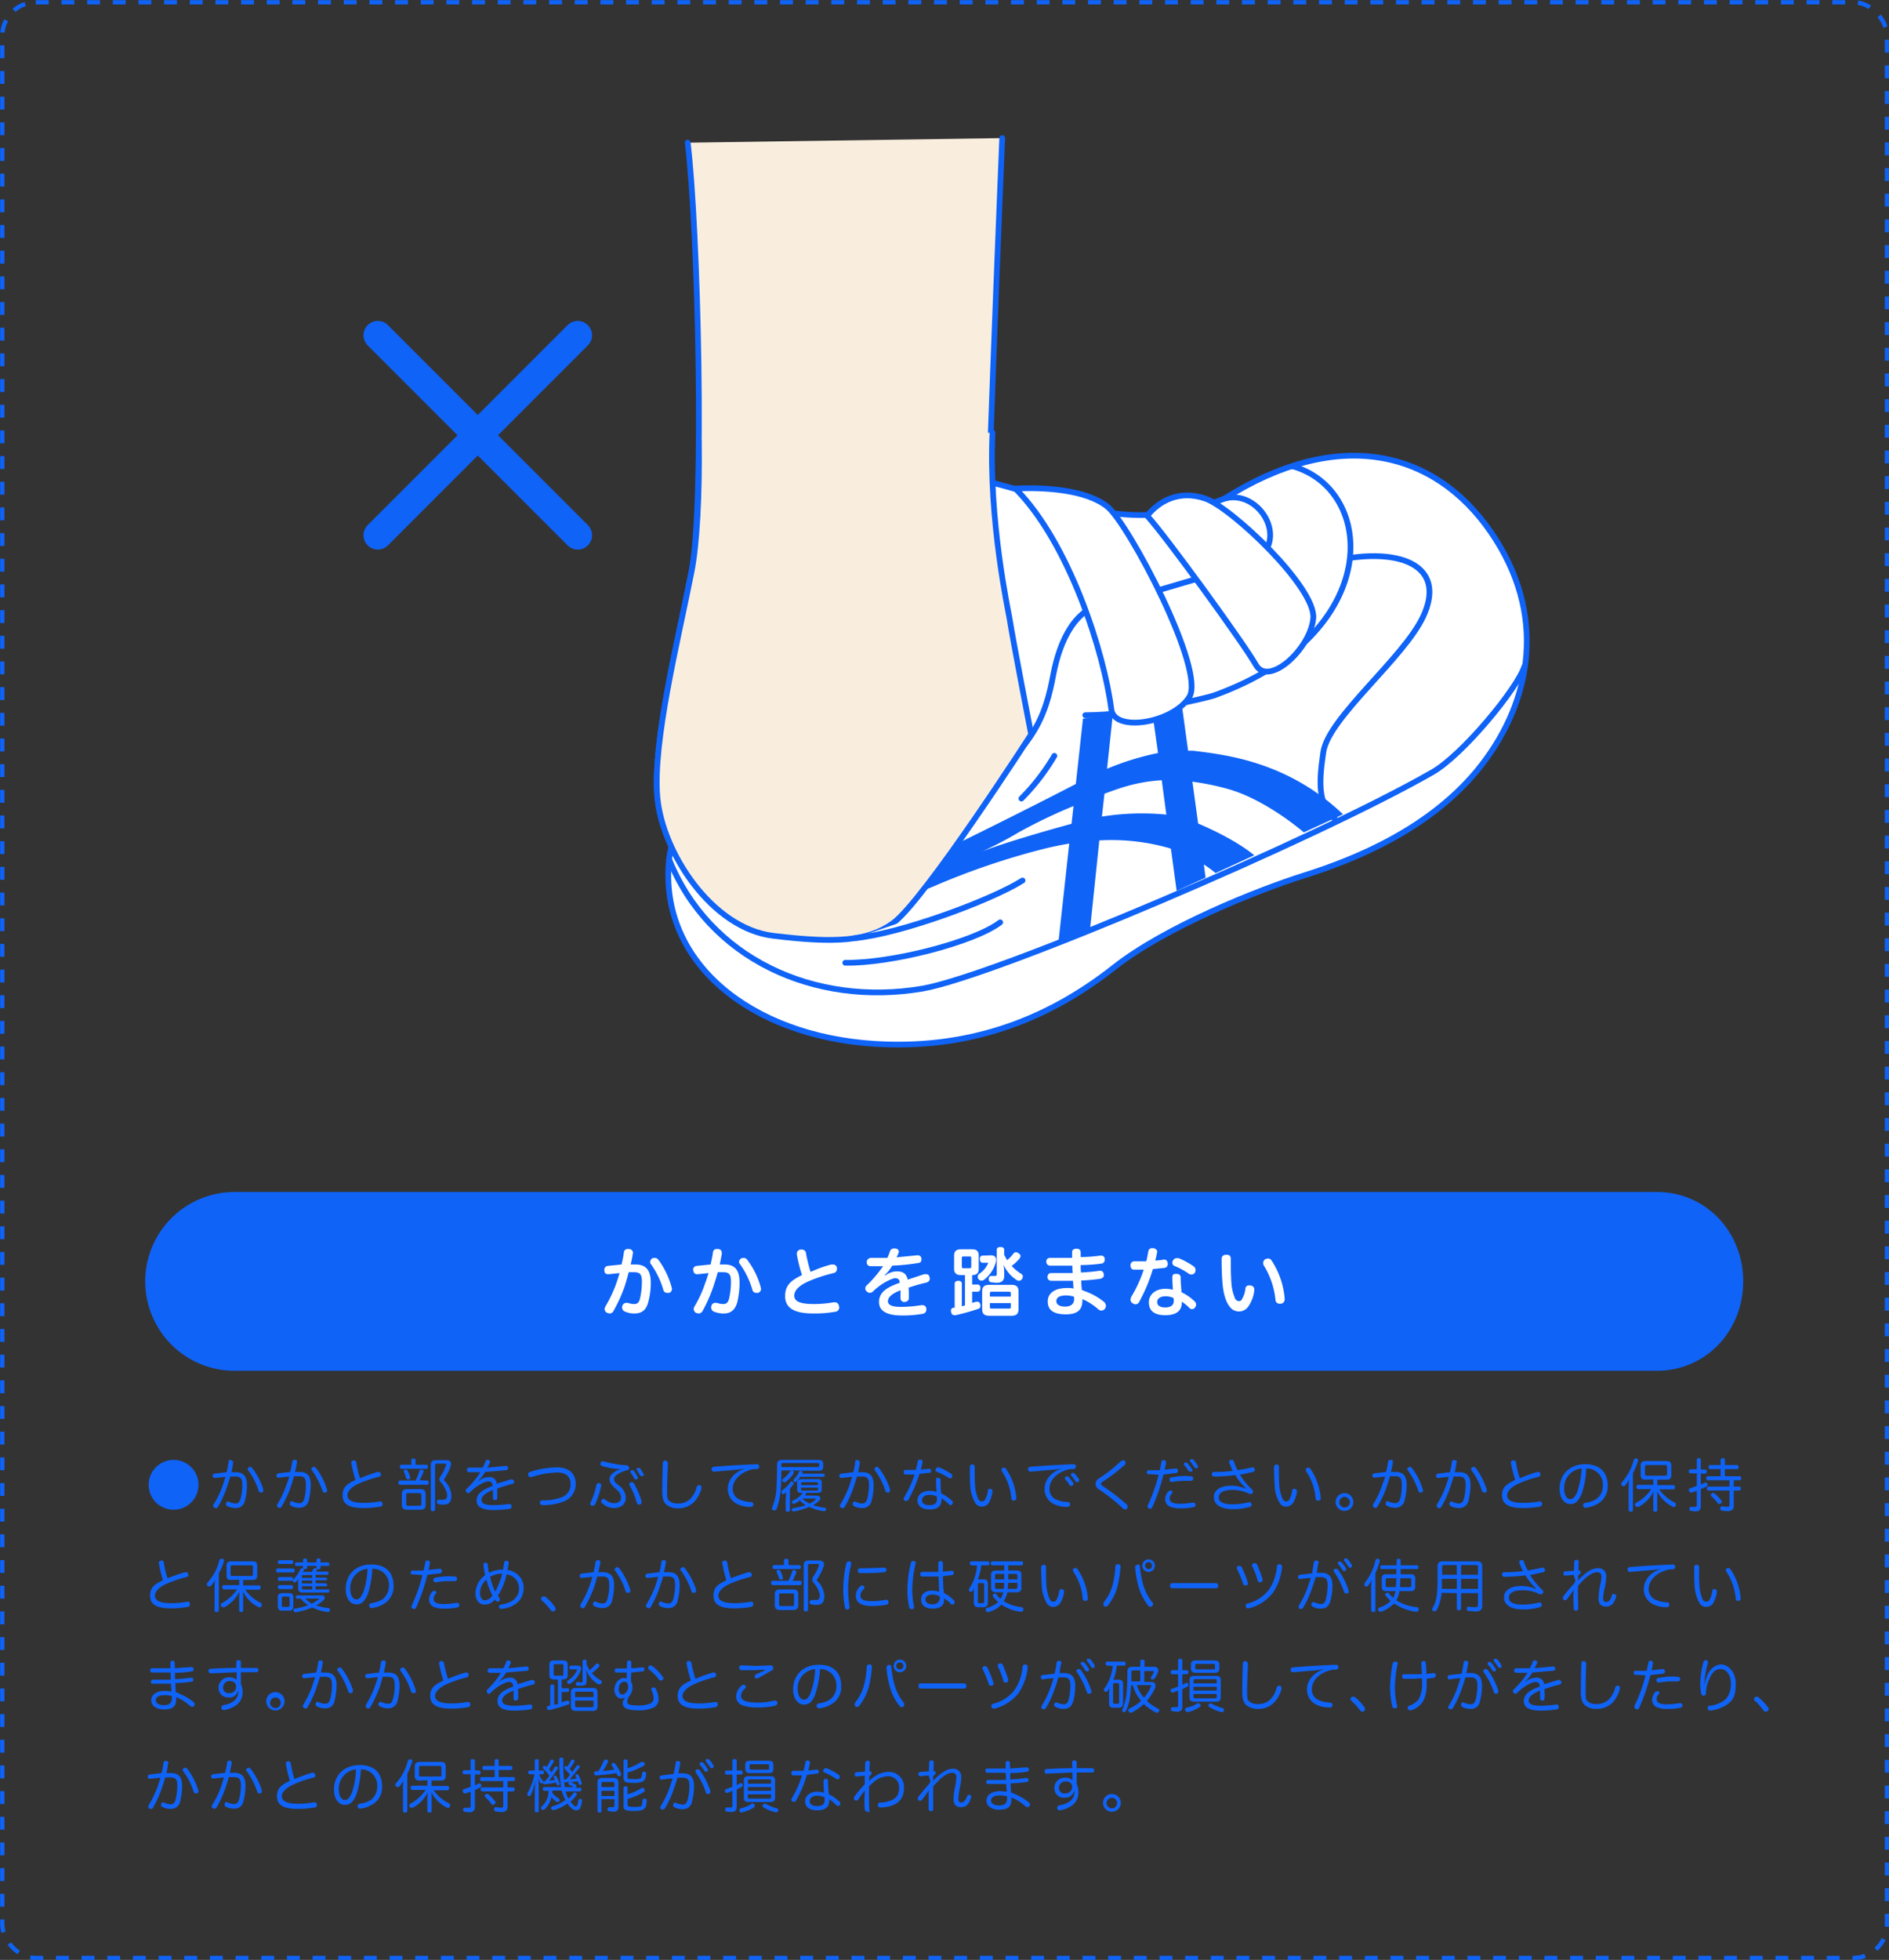 <svg xmlns="http://www.w3.org/2000/svg" viewBox="0 0 659.5 684"><rect x="0" y="0" width="659.5" height="684" fill="#333333" stroke="none"/><defs><style>.cls-1{fill:#0f63f7;}.cls-2,.cls-4{fill:#fff;}.cls-3{fill:#f9eede;}.cls-3,.cls-4,.cls-5,.cls-6,.cls-7{stroke:#0f63f7;}.cls-3,.cls-4,.cls-5,.cls-6{stroke-linecap:round;stroke-linejoin:round;}.cls-3,.cls-4,.cls-5{stroke-width:2px;}.cls-5,.cls-6,.cls-7{fill:none;}.cls-6{stroke-width:10px;}.cls-7{stroke-miterlimit:10;stroke-width:1.5px;stroke-dasharray:4.49 0 0 4.47 0 0;}</style></defs><g id="Layer_2" data-name="Layer 2"><g id="layout"><path class="cls-1" d="M578.4,416H81.9a31.2,31.2,0,0,0,0,62.4H578.4c17.2,0,30.2-13.9,30.2-31.2S595.6,416,578.4,416Z"/><path class="cls-2" d="M217.8,437.2a1.3,1.3,0,0,1,1.5-1.3h.3a1.4,1.4,0,0,1,1.4,1.4.4.4,0,0,1-.1.3c-.1,1.2-.5,2.6-.7,3.7h1.7c3.6,0,5.3,2,5.3,6.3a25,25,0,0,1-.9,6.9c-.7,2.8-2.4,3.9-4.7,3.9a8.1,8.1,0,0,1-3.5-.7,1.5,1.5,0,0,1-.9-1.4,1.3,1.3,0,0,1,.1-.6,1.4,1.4,0,0,1,1.3-1h.6a6.2,6.2,0,0,0,2.3.4c.9,0,1.5-.4,1.9-1.7a27.2,27.2,0,0,0,.7-6.2c0-2.5-.7-3.2-2.7-3.2h-1.9c-.4,1.5-.8,3-1.3,4.6a52.8,52.8,0,0,1-4,8.9,1.5,1.5,0,0,1-1.4.9l-.8-.2a1.5,1.5,0,0,1-.9-1.3,1.9,1.9,0,0,1,.3-1,46.9,46.9,0,0,0,3.8-8.1c.4-1.2.8-2.4,1.1-3.5l-3.8.4h-.2a1.2,1.2,0,0,1-1.3-1.2v-.3a1.3,1.3,0,0,1,1.2-1.4l4.8-.5A35.8,35.8,0,0,0,217.8,437.2Zm10.8,1.8a1.7,1.7,0,0,1,1.3.7,29.3,29.3,0,0,1,4.6,9.6.9.9,0,0,1,.1.5,1.5,1.5,0,0,1-.9,1.4H233a1.3,1.3,0,0,1-1.4-1,29.5,29.5,0,0,0-4.4-9.1,1,1,0,0,1-.2-.7,1.6,1.6,0,0,1,.8-1.3Z"/><path class="cls-2" d="M248.9,437.2a1.3,1.3,0,0,1,1.5-1.3h.3a1.3,1.3,0,0,1,1.3,1.4v.3c-.2,1.2-.5,2.6-.7,3.7H253c3.6,0,5.2,2,5.2,6.3a29.7,29.7,0,0,1-.8,6.9c-.8,2.8-2.4,3.9-4.7,3.9a8.9,8.9,0,0,1-3.6-.7,1.6,1.6,0,0,1-.8-1.4,1.3,1.3,0,0,1,.1-.6,1.3,1.3,0,0,1,1.3-1h.6a6.2,6.2,0,0,0,2.3.4c.9,0,1.5-.4,1.9-1.7a27.2,27.2,0,0,0,.7-6.2c0-2.5-.7-3.2-2.7-3.2h-1.9c-.4,1.5-.9,3-1.4,4.6a52.8,52.8,0,0,1-3.9,8.9,1.6,1.6,0,0,1-1.4.9l-.9-.2a1.6,1.6,0,0,1-.8-1.3,1.9,1.9,0,0,1,.3-1,40.4,40.4,0,0,0,3.7-8.1c.5-1.2.8-2.4,1.2-3.5l-3.8.4h-.3a1.2,1.2,0,0,1-1.2-1.2.4.4,0,0,1-.1-.3,1.3,1.3,0,0,1,1.2-1.4l4.9-.5C248.4,440,248.7,438.6,248.9,437.2Zm10.8,1.8a1.5,1.5,0,0,1,1.2.7,27.7,27.7,0,0,1,4.7,9.6c0,.2.1.3.1.5a1.5,1.5,0,0,1-1,1.4H264a1.3,1.3,0,0,1-1.3-1,29.5,29.5,0,0,0-4.4-9.1,1.1,1.1,0,0,1-.3-.7,1.7,1.7,0,0,1,.9-1.3Z"/><path class="cls-2" d="M290.2,441.3h.6a1.4,1.4,0,0,1,1.4,1.1v.5a1.4,1.4,0,0,1-1.2,1.4,52.8,52.8,0,0,0-9,3c-3.1,1.4-4.7,3.1-4.7,4.9s1.7,2.9,6.6,2.9a37.6,37.6,0,0,0,7.1-.6h.5a1.4,1.4,0,0,1,1.4,1.4.4.4,0,0,1,.1.3,1.5,1.5,0,0,1-1.4,1.6,40.7,40.7,0,0,1-7.7.6c-7.2,0-9.8-2.3-9.8-6.1s2.2-5.5,5.9-7.3a54.1,54.1,0,0,1-1.8-7.2v-.3a1.4,1.4,0,0,1,1.3-1.4h.4a1.4,1.4,0,0,1,1.5,1.3,51.3,51.3,0,0,0,1.6,6.5A43.4,43.4,0,0,1,290.2,441.3Z"/><path class="cls-2" d="M309,445.2a6.8,6.8,0,0,1,4.2-1.5c2,0,3.3.8,3.7,2.9l5.7-1.9h.6a1.1,1.1,0,0,1,1.3,1,.9.9,0,0,1,.1.5c0,.7-.3,1.1-1.1,1.4a57.7,57.7,0,0,0-6.3,1.8,16.2,16.2,0,0,1,.1,2.2V453c0,.9-.6,1.3-1.5,1.4a1.3,1.3,0,0,1-1.4-1.4v-2.7c-3.1,1.2-4.4,2.5-4.4,3.8s1.3,2,4.6,2a45.7,45.7,0,0,0,7-.6h.5a1.3,1.3,0,0,1,1.3,1.1v.4a1.4,1.4,0,0,1-1.2,1.5,38.4,38.4,0,0,1-7.3.6c-5.2,0-8-1.5-8-4.7s2.3-5,7.2-6.7c0-1.2-.6-1.6-1.6-1.6s-4.8,1.7-7.7,4.6a1.7,1.7,0,0,1-1.2.5,1.6,1.6,0,0,1-1-.5,1.2,1.2,0,0,1-.5-1,1.4,1.4,0,0,1,.6-1.2,43.5,43.5,0,0,0,5.6-6.6h-4.4a1.3,1.3,0,0,1-1.3-1.4v-.2a1.5,1.5,0,0,1,1.4-1.3h5.8a21.8,21.8,0,0,0,.9-2.3,1.5,1.5,0,0,1,1.5-1h.4c.8.1,1.2.6,1.2,1.1a.9.9,0,0,1-.1.5,10.1,10.1,0,0,1-.7,1.5l7.1-.7h.3a1.2,1.2,0,0,1,1.3,1.2v.2c0,.8-.3,1.2-1.2,1.3a72.2,72.2,0,0,1-9,.9,14,14,0,0,1-2.6,3.3Z"/><path class="cls-2" d="M335.4,445c-1.5,0-2.3-.7-2.3-2.2v-4.6c0-1.5.8-2.2,2.3-2.2h4c1.6,0,2.3.7,2.3,2.2v4.6c0,1.5-.7,2.2-2.3,2.2v3.3h1.9c.7,0,1,.5,1,1.2s-.3,1.3-1,1.3h-1.9v3.9l1.4-.4h.5c.5,0,.8.4,1,1v.5c0,.5-.2.8-.8,1a71,71,0,0,1-7.9,2.2h-.3a1.1,1.1,0,0,1-1.2-1,1.1,1.1,0,0,1-.1-.5,1,1,0,0,1,.8-1.1h.5v-8.4c0-.7.6-1,1.3-1s1.2.3,1.2,1v7.9l1.1-.3V445Zm1-6.5c-.5,0-.6.1-.6.7v2.7c0,.6.1.7.6.7h2.1c.4,0,.6-.1.6-.7v-2.7c0-.6-.2-.7-.6-.7Zm9.6-.4c1.2,0,1.8.6,1.8,1.7a5.8,5.8,0,0,1-.2,1,11.7,11.7,0,0,1-4,5.8,1.3,1.3,0,1,1-1.8-2,8.1,8.1,0,0,0,3.1-3.6.4.4,0,0,0,.1-.3h-2c-.5,0-.9-.5-.9-1.3s.4-1.2.9-1.2Zm7.1,10.3c1.8,0,2.5.7,2.5,2.4v6c0,1.7-.7,2.4-2.5,2.4h-7.6c-1.9,0-2.6-.7-2.6-2.4v-6c0-1.7.7-2.4,2.6-2.4Zm-2.5-10.5c.3.7.7,1.3,1,1.9a11.9,11.9,0,0,0,2.2-2.3,1.4,1.4,0,0,1,.9-.5,1.5,1.5,0,0,1,.9.4c.5.3.7.6.7,1a1.8,1.8,0,0,1-.4.9,16,16,0,0,1-2.7,2.5,14.9,14.9,0,0,0,3.4,2.8,1.1,1.1,0,0,1,.5.9,1.6,1.6,0,0,1-.3.9,1.4,1.4,0,0,1-1.1.6,1.3,1.3,0,0,1-.8-.3,12.2,12.2,0,0,1-4.5-5.3,24.6,24.6,0,0,1,.2,2.6v1.2c0,1.6-.7,2.5-2.7,2.5l-2-.2a1,1,0,0,1-.7-1.1v-.3a.9.9,0,0,1,.9-.8h1.3c.5,0,.6-.2.6-.8v-8.3c0-.6.4-1,1.3-1s1.3.4,1.3,1Zm2.3,14.6v-1.2c0-.3-.2-.5-.6-.5h-6.1c-.4,0-.6.2-.6.5v1.2Zm-7.3,3.7c0,.4.2.5.6.5h6.1c.4,0,.6-.1.6-.5v-1.4h-7.3Z"/><path class="cls-2" d="M377.9,453.7c0,3-1.2,5-5.8,5s-6.3-1.7-6.3-4.5,2.3-4.7,6.8-4.7a7.8,7.8,0,0,1,2.2.2c-.1-1-.1-1.8-.2-2.7h-7.7a1.3,1.3,0,0,1-1.2-1.4h0c.1-.8.5-1.3,1.2-1.3h7.6a22.6,22.6,0,0,1-.1-2.6h-7.9a1.3,1.3,0,0,1-1.2-1.4h0a1.2,1.2,0,0,1,1.3-1.3h7.7V437c0-.8.6-1.2,1.5-1.2s1.5.3,1.5,1.4v1.5a49.4,49.4,0,0,0,6.8-.5h.3a1.2,1.2,0,0,1,1.3,1.2v.2a1.3,1.3,0,0,1-1.2,1.4,55.5,55.5,0,0,1-7.2.5,22.6,22.6,0,0,0,.1,2.6c2.2-.1,4.3-.3,6.4-.6h.3a1.1,1.1,0,0,1,1.2,1.2.4.4,0,0,1,.1.3c0,.7-.5,1.1-1.3,1.3a64.7,64.7,0,0,1-6.6.6c0,1.1.1,2.2.2,3.3l1.8.7a22.5,22.5,0,0,1,6,3.5,1.9,1.9,0,0,1,.6,1.3,1.7,1.7,0,0,1-.3,1,1.7,1.7,0,0,1-1.3.7,1.8,1.8,0,0,1-1.1-.5,21.4,21.4,0,0,0-4.4-3l-1.1-.5Zm-5.6-1.6c-2.5,0-3.5.8-3.5,2s1.2,1.9,3,1.9,3.2-.7,3.2-2.6a2.8,2.8,0,0,0-.1-.9A10.9,10.9,0,0,0,372.3,452.1Z"/><path class="cls-2" d="M397.8,454.2a1.5,1.5,0,0,1-1.4,1,1.6,1.6,0,0,1-1-.4,1.3,1.3,0,0,1-.7-1.2,2.6,2.6,0,0,1,.3-1.1,44.5,44.5,0,0,0,4.3-9.4h-3.4c-.8,0-1.2-.6-1.2-1.4a1.3,1.3,0,0,1,1.3-1.5h4.2c.3-1.2.5-2.3.7-3.4a1.3,1.3,0,0,1,1.4-1.2h.4c.8.2,1.3.6,1.3,1.3a.6.6,0,0,1-.1.4,13.8,13.8,0,0,1-.6,2.6,12.9,12.9,0,0,0,2.9-.3h.3c.7,0,1.1.5,1.2,1.3v.2a1.3,1.3,0,0,1-1.2,1.4l-4,.4A57.1,57.1,0,0,1,397.8,454.2Zm14.8.4c0,2.7-1.7,4.4-5.8,4.4s-5.7-1.8-5.7-4.5,2.3-4.7,5.7-4.7a11.2,11.2,0,0,1,2.7.3c-.1-1.2-.2-2.8-.2-4.2s.6-1.3,1.5-1.3a1.2,1.2,0,0,1,1.4,1.3c0,1.8.2,3.4.3,5.1a16.5,16.5,0,0,1,4.6,3.2,1.6,1.6,0,0,1,.5,1,1.5,1.5,0,0,1-.4,1.1,1.2,1.2,0,0,1-2,.1,16,16,0,0,0-2.6-2.1Zm-5.7-2.2c-1.8,0-2.9.8-2.9,2s1,1.9,2.8,1.9,3-.7,3-2.3a3.4,3.4,0,0,0-.1-1A6.4,6.4,0,0,0,406.9,452.4Zm9.9-10.4a1.6,1.6,0,0,1,.6,1.2,2.4,2.4,0,0,1-.2.9,1.4,1.4,0,0,1-1.2.7,1.9,1.9,0,0,1-1-.3,23.8,23.8,0,0,0-5-2.7,1.2,1.2,0,0,1-.7-1.1,1.6,1.6,0,0,1,.3-.9,1.4,1.4,0,0,1,1.2-.7h.7A26.6,26.6,0,0,1,416.8,442Z"/><path class="cls-2" d="M431.1,452.9a1.6,1.6,0,0,0,1.4,1.2,1.2,1.2,0,0,0,1.2-.9,8.5,8.5,0,0,0,1.1-3.5,1.2,1.2,0,0,1,1.3-1.1h.5c.8.2,1.3.6,1.3,1.4v.4a12.2,12.2,0,0,1-2.1,5.6,4,4,0,0,1-3.2,1.7,4,4,0,0,1-3.3-1.7c-1.2-1.5-2.2-4.2-2.5-8.3-.2-2.2-.3-5.3-.3-8.3,0-1,.6-1.5,1.7-1.5s1.5.5,1.5,1.5v2c0,2.3.1,4.5.2,6.1A16,16,0,0,0,431.1,452.9Zm11.6-13.7a1.6,1.6,0,0,1,1.3.8,28.5,28.5,0,0,1,4.5,13v.3a1.5,1.5,0,0,1-1.3,1.7h-.4a1.4,1.4,0,0,1-1.5-1.4,28.1,28.1,0,0,0-4.1-12,1.5,1.5,0,0,1-.2-.9,1.6,1.6,0,0,1,.8-1.3Z"/><path class="cls-3" d="M349.9,48.2s-6.6,159.4-5.6,166,12.3,34.2,12.3,34.2-35.7,58.1-46.6,66.2c-8.9,6.6-20.3,7.2-41.9,4.5s-36.9-21.7-38.6-40.9,7.2-54.6,11.9-78.5,2.3-120.4-1.3-149.9"/><path class="cls-4" d="M427.5,174c-33.1,13.3-57.3.2-81.8-5.7A85.6,85.6,0,0,0,342,188c-.5,9.9,5.2,61.3,18,68.3l29.8-28.1,59.1-25.4,16.4-38Z"/><path class="cls-4" d="M427.5,174c39.7-25.1,73.3-16.9,93,11.7s14.3,58.5-3.1,81.1-45.2,33.4-62,38.7-48.6,18.1-66.3,32c-25.4,20.1-53.2,28.7-83.7,26.8-43.3-2.7-75.5-28.5-71.8-64.4s69.8-8.8,98.7-21.8,33-29.8,35.4-42.5,8-23.5,18.2-25,31.4-8.9,46.2-12.4C453,193.3,441.2,170.2,427.5,174Z"/><path class="cls-1" d="M364.2,296.3c3.2-.8,6.2-1.4,9.1-1.9L369.4,330l11.1-5.1,3.3-31.6a73.7,73.7,0,0,1,24.1,2.6l.9.3,2,14.7,10.1-4.6-.6-4.6a41.7,41.7,0,0,1,4.1,3l13.5-6.2c-4-3.3-10.5-7.2-19.6-11.1l-2-14.6a91.3,91.3,0,0,1,12.6,2.6c13.5,3.9,26.3,15.1,26.3,15.1l13.7-6.3c-19.5-18.5-41.1-20.8-52.4-22.2h-1.7l-2.2-16-10.5,1.2,2.2,15.6a94.9,94.9,0,0,0-17.8,5.5l2-18.8-10.4,1.3-2.5,22.8c-13.8,7.2-51,25.9-66.2,32.5-17,7.4-21.9,7.3-21.9,7.3l2.8,8.8c5.5-1.9,26.3-9,35.5-12.8A255.5,255.5,0,0,1,364.2,296.3ZM384.7,285l.9-8c2.5-.9,4.9-1.8,7-2.4a56.2,56.2,0,0,1,13-2.3l1.6,12A87.3,87.3,0,0,0,384.7,285Zm-10.6,2.5c-9.5,2.6-23.3,6.6-31.1,9.6a133.9,133.9,0,0,0,12.8-6.7,184.4,184.4,0,0,1,19-9.1Z"/><path class="cls-5" d="M532.2,232.6c-2.5,7.8-21.6,30.9-32.1,36.9-40.8,23.4-152.4,71-177.9,75.5-38,6.5-74.8-10.6-88.6-45.1"/><path class="cls-5" d="M471.4,194.7c19.8-2.8,33.1,4,25.5,20.4-6.8,14.6-33.1,35.3-34.9,47.4s-1.5,18.3,4.1,23.4"/><path class="cls-5" d="M451.2,162.7c29.4,8.2,32.1,58.5-27.3,80-2.2.8-27.4,6.9-45,6.9"/><path class="cls-5" d="M295.1,336c15.7.3,44.9-7.1,54.1-14.1"/><path class="cls-3" d="M346.5,151c-1.4,30.4,5.5,62,6,65.1,1,6.6,7.5,40.2,7.5,40.2s-37.2,57.7-48.1,65.8c-8.9,6.5-20.3,7.1-41.9,4.5s-38.8-29.2-40.5-48.4,7.2-54.6,11.9-78.5c2-10.1,2.8-27.1,2.6-45.6"/><path class="cls-4" d="M354.5,170.5c18.9,19.1,31,57.4,33.5,77.1,1,8,21.3,4.9,27.2-4.3s-21.2-60.6-28.6-66.5S364.8,170,354.5,170.5Z"/><path class="cls-4" d="M400.5,180c6.8,7.5,33.6,44.4,38,52.1s19-5.6,20-16.3-28.6-38.7-37.7-41.8S404.7,174.8,400.5,180Z"/><path class="cls-4" d="M298.5,327.4c15.5-1.4,47.4-13.1,58.5-20.1"/><path class="cls-5" d="M368.1,263.8a75.1,75.1,0,0,1-11.5,14.9"/><line class="cls-6" x1="131.9" y1="117" x2="201.7" y2="186.8"/><line class="cls-6" x1="201.7" y1="117" x2="131.9" y2="186.8"/><rect class="cls-7" x="0.8" y="0.8" width="658" height="682.52" rx="11.7"/><path class="cls-1" d="M69.3,518.3a8.7,8.7,0,1,1-8.6-8.8A8.7,8.7,0,0,1,69.3,518.3Z"/><path class="cls-1" d="M79.8,510.2a.6.6,0,0,1,.7-.7c.1,0,.2,0,.2.1s.7.2.7.6v.2a34.3,34.3,0,0,1-.6,3.4h1.5c2.7,0,3.9,1.4,3.9,4.5a18.1,18.1,0,0,1-.7,5.4,3.1,3.1,0,0,1-3.3,2.6,6.2,6.2,0,0,1-2.9-.7.8.8,0,0,1-.4-.7c0-.2,0-.3.1-.4a.7.7,0,0,1,.6-.5l.6.2a4.3,4.3,0,0,0,2.1.5c.8,0,1.3-.4,1.7-1.7a20.1,20.1,0,0,0,.6-4.8c0-2.2-.6-2.9-2.5-2.9H80.4c-.3,1.1-.7,2.3-1.1,3.5a36,36,0,0,1-3.2,7.1,1,1,0,0,1-.8.5l-.4-.2a.8.8,0,0,1-.5-.7,1.7,1.7,0,0,1,.2-.5,34.8,34.8,0,0,0,3.2-6.7l.9-2.9-3.6.4h-.2a.6.6,0,0,1-.6-.6c-.1,0-.1-.1-.1-.2a.8.8,0,0,1,.7-.7l4.2-.5C79.4,512.7,79.6,511.5,79.8,510.2Zm12.1,10a.6.6,0,0,1-.5.7h-.3a.8.8,0,0,1-.8-.6,23.5,23.5,0,0,0-3.7-7.2c-.1-.1-.1-.2-.1-.4a.6.6,0,0,1,.4-.6l.4-.2a.8.8,0,0,1,.7.4,22.9,22.9,0,0,1,3.9,7.4Z"/><path class="cls-1" d="M102,510.2a.8.8,0,0,1,.8-.7h.2c.4,0,.7.2.7.6v.2a34,34,0,0,1-.7,3.4h1.6c2.7,0,3.9,1.4,3.9,4.5a22.1,22.1,0,0,1-.7,5.4,3.2,3.2,0,0,1-3.3,2.6,5.7,5.7,0,0,1-2.9-.7.7.7,0,0,1-.4-.7c0-.2,0-.3.1-.4a.6.6,0,0,1,.6-.5l.5.2a5,5,0,0,0,2.1.5c.9,0,1.4-.4,1.8-1.7a20.8,20.8,0,0,0,.5-4.8c0-2.2-.5-2.9-2.4-2.9h-1.7c-.4,1.1-.7,2.3-1.1,3.5a36.1,36.1,0,0,1-3.3,7.1c-.2.3-.4.5-.7.5l-.5-.2a.8.8,0,0,1-.4-.7.6.6,0,0,1,.2-.5,34.7,34.7,0,0,0,3.1-6.7c.4-1,.7-1.9,1-2.9l-3.6.4h-.2a.7.7,0,0,1-.7-.6v-.2a.8.8,0,0,1,.7-.7l4.1-.5A22,22,0,0,0,102,510.2Zm12.2,10a.8.8,0,0,1-.5.7h-.4a.7.7,0,0,1-.7-.6,28.9,28.9,0,0,0-3.7-7.2.5.5,0,0,1-.2-.4.7.7,0,0,1,.5-.6.5.5,0,0,1,.4-.2,1,1,0,0,1,.7.4,22.6,22.6,0,0,1,3.8,7.4A.6.6,0,0,1,114.2,520.2Z"/><path class="cls-1" d="M131.8,513.7h.4a.7.7,0,0,1,.7.6.4.4,0,0,1,.1.3.8.8,0,0,1-.7.8,42.4,42.4,0,0,0-7.1,2.4c-2.6,1.2-3.9,2.7-3.9,4.1s1.3,2.6,5.5,2.6a31.8,31.8,0,0,0,5.7-.5h.2c.5,0,.8.2.8.7s.1.1.1.2a.9.9,0,0,1-.8.9,34,34,0,0,1-6.1.5c-4.9,0-7.1-1.4-7.1-4.4s1.6-4,4.5-5.4a36.3,36.3,0,0,1-1.4-5.9c-.1,0-.1-.1-.1-.2a.8.8,0,0,1,.8-.7h.2a.8.8,0,0,1,.8.7,29.5,29.5,0,0,0,1.3,5.5A63.4,63.4,0,0,1,131.8,513.7Z"/><path class="cls-1" d="M149.2,516.7c.3,0,.5.3.5.7s-.2.8-.5.8h-9.6c-.3,0-.5-.4-.5-.8s.2-.7.5-.7h5.5a17.3,17.3,0,0,0,1.3-3.3.7.7,0,0,1,.7-.5h.2a.6.6,0,0,1,.6.6c0,.1-.1.2-.1.3a17.5,17.5,0,0,1-1.3,2.8Zm-.3-5.5c.3,0,.5.3.5.7s-.2.7-.5.7h-8.8c-.3,0-.5-.3-.5-.7s.2-.7.5-.7h3.5v-1.6c0-.4.3-.6.7-.6s.8.2.8.6v1.6Zm-.3,14c0,1.2-.6,1.7-1.8,1.7h-4.7c-1.2,0-1.8-.5-1.8-1.7v-3.8c0-1.2.6-1.7,1.8-1.7h4.7c1.2,0,1.8.5,1.8,1.7Zm-6.9-12.3a.7.7,0,0,1,.6.4,8.5,8.5,0,0,1,.9,2.2v.2a.6.6,0,0,1-.5.6h-.3a.6.6,0,0,1-.6-.5l-.7-2a.4.4,0,0,1-.1-.3.5.5,0,0,1,.4-.6Zm4.7,12.6c.4,0,.7-.1.7-.5v-3.3c0-.4-.3-.6-.7-.6h-3.9c-.4,0-.7.2-.7.6V525c0,.4.3.5.7.5Zm4-14.2c0-1.2.5-1.7,1.8-1.7h3.7c1.1,0,1.6.6,1.6,1.4a2.4,2.4,0,0,1-.2.8,21.4,21.4,0,0,1-2.1,4.3.8.8,0,0,0-.2.4c0,.1.1.2.2.3a7.7,7.7,0,0,1,2.4,5.3c0,2.1-.9,3-2.7,3a5.8,5.8,0,0,1-1.9-.2.7.7,0,0,1-.5-.7V524c.1-.3.3-.6.6-.6h1.6c1,0,1.4-.4,1.4-1.6s-1.1-3.3-2.3-4.6a1.2,1.2,0,0,1-.4-.9,1.6,1.6,0,0,1,.3-.9,15,15,0,0,0,2-4,.4.4,0,0,0,.1-.3c0-.2-.2-.3-.4-.3h-2.9c-.4,0-.6.1-.6.5v15.4c0,.5-.3.7-.8.7a.6.6,0,0,1-.7-.7Z"/><path class="cls-1" d="M166.8,517.1a6.4,6.4,0,0,1,3.9-1.6,2.4,2.4,0,0,1,2.7,2.3l5-1.5h.3a.7.7,0,0,1,.7.6.4.4,0,0,1,.1.3c0,.3-.2.6-.7.7s-3.3.9-5.2,1.6v3.3c0,.5-.3.7-.8.7a.6.6,0,0,1-.7-.7v-2.8c-2.8,1.1-4,2.3-4,3.5s1.3,1.8,4.1,1.8a42.6,42.6,0,0,0,5.4-.4h.3c.4,0,.6.2.7.7v.2a.8.8,0,0,1-.7.8,43.2,43.2,0,0,1-5.6.4c-3.8,0-5.9-1-5.9-3.3s1.9-3.8,5.6-5.1c-.1-1.3-.7-1.6-1.6-1.6s-3.9,1.3-6.3,3.8a.9.9,0,0,1-.7.3c-.2,0-.3-.1-.5-.3a.7.7,0,0,1-.3-.6.9.9,0,0,1,.3-.6,30.2,30.2,0,0,0,4.8-5.8h-4a.8.8,0,0,1-.7-.8h0a.8.8,0,0,1,.7-.8h4.8a14.7,14.7,0,0,0,1-2.2.6.6,0,0,1,.7-.5h.3q.6.2.6.6a.8.8,0,0,1-.1.4l-.8,1.7,6.3-.6h.2c.4,0,.6.3.7.7h0a.8.8,0,0,1-.7.8l-7.3.6a15.6,15.6,0,0,1-2.7,3.4Z"/><path class="cls-1" d="M201,517.8a6.5,6.5,0,0,1-4.1,6.2,20.8,20.8,0,0,1-7.4,1.3c-.6,0-1-.3-1-.8h0a.8.8,0,0,1,.9-.9,17.6,17.6,0,0,0,6.8-1.1,4.7,4.7,0,0,0,3-4.6c0-2.4-1.5-4-4.6-4a30.6,30.6,0,0,0-9,1.6h-.4a.8.8,0,0,1-.8-.7v-.3a.8.8,0,0,1,.6-.8,32.1,32.1,0,0,1,9.5-1.6C198.8,512.1,201,514.5,201,517.8Z"/><path class="cls-1" d="M209.9,518.3v.2a28.3,28.3,0,0,1-2.1,6.4.9.9,0,0,1-.8.6h-.4a.8.8,0,0,1-.5-.7.9.9,0,0,1,.1-.5,23,23,0,0,0,2-6.1.8.8,0,0,1,.8-.6h.2A.8.8,0,0,1,209.9,518.3Zm6.8-5.6a23.4,23.4,0,0,1-6.6-1.1.8.8,0,0,1-.5-.7c0-.2,0-.3.1-.4a.7.7,0,0,1,.7-.5h.3a38.5,38.5,0,0,0,8.1,1.4,1.1,1.1,0,0,1,.9.9h0a.8.8,0,0,1-.7.8c-2.4.6-4.6,1.8-4.6,3s.4,1.2,2,2.6a5.3,5.3,0,0,1,2.1,4c0,2.2-1.6,3.6-4.1,3.6a6.1,6.1,0,0,1-4.2-1.7.6.6,0,0,1-.3-.6.7.7,0,0,1,.2-.6,1.1,1.1,0,0,1,.7-.3l.5.2a4.5,4.5,0,0,0,3,1.3c1.6,0,2.5-.7,2.5-1.9s-.5-2-1.9-3.2-2.1-2.2-2.1-3.4,1.7-2.8,3.9-3.4Zm7.3,11.6a.8.8,0,0,1-.6.8h-.3a.9.9,0,0,1-.8-.7,24.5,24.5,0,0,0-2.5-6c0-.1-.1-.2-.1-.4s.2-.5.5-.7h.4a.8.8,0,0,1,.7.4,25.5,25.5,0,0,1,2.7,6.3Zm-1.3-8.6a.7.7,0,0,1-.3.6H222a.6.6,0,0,1-.6-.4,12.2,12.2,0,0,0-1.2-1.9.4.4,0,0,1-.1-.3.6.6,0,0,1,.3-.6h.4a.9.9,0,0,1,.6.3l1.2,1.9A.8.8,0,0,1,222.7,515.7Zm2.1-1.1a.8.8,0,0,1-.4.6h-.3a.9.9,0,0,1-.7-.4l-1-1.7c-.1-.1-.2-.2-.2-.3a.7.7,0,0,1,.4-.5h.4a.6.6,0,0,1,.5.2,10.8,10.8,0,0,1,1.1,1.8A.8.8,0,0,1,224.8,514.6Z"/><path class="cls-1" d="M233.2,510.7h0c-.1,2.9-.3,6.4-.3,9.6s.3,3,.9,3.6a4.5,4.5,0,0,0,3,.8,5.9,5.9,0,0,0,4.3-1.7,8.5,8.5,0,0,0,2.1-4c.2-.4.5-.7.8-.7h.3a.8.8,0,0,1,.6.8v.4a11.2,11.2,0,0,1-2.7,4.8,7.6,7.6,0,0,1-5.4,2.1,6.2,6.2,0,0,1-4.3-1.4c-.9-.9-1.3-2.2-1.3-4.7s.1-6.8.2-9.8a.9.9,0,0,1,.9-.8h0C232.9,509.9,233.2,510.2,233.2,510.7Z"/><path class="cls-1" d="M260.1,512.5l-2.5.4-8.2.7h-.1a.9.9,0,0,1-.9-.8h0a.9.9,0,0,1,.8-.9c4.8-.4,10.1-.7,15-.9h0c.6,0,.8.3.9.8h0a.9.9,0,0,1-.8.9h-1.1c-4.3.8-7.4,3.6-7.4,6.9a4,4,0,0,0,2.6,3.8,11.1,11.1,0,0,0,3.7.8c.6,0,.9.3.9.8h0a.8.8,0,0,1-.9.9,10.3,10.3,0,0,1-4.5-.9,5.8,5.8,0,0,1-3.5-5.4c0-3,2.1-5.8,6-7.1Z"/><path class="cls-1" d="M272.8,513.2c0,1.7,0,3.9-.2,6a24.8,24.8,0,0,1-1.5,7.5.8.8,0,0,1-.7.4h-.5a.8.8,0,0,1-.4-.6c0-.2.1-.3.1-.5a19.3,19.3,0,0,0,1.5-7c.1-2,.2-4.9.2-7.9,0-1.1.6-1.6,1.8-1.6h12.6c1.2,0,1.7.4,1.7,1.4v1c0,1-.5,1.4-1.7,1.4Zm12.6-1.2c.4,0,.6-.1.6-.5V511c0-.4-.2-.4-.6-.4H273.5c-.6,0-.7.1-.7.6v.8Zm-11.1,12.1c0-1.1.1-2.3.2-3.3l-.7.6h-.4a.5.5,0,0,1-.5-.3.8.8,0,0,1-.1-.4.9.9,0,0,1,.3-.6,12,12,0,0,0,2.8-2.7.5.5,0,0,1,.5-.4l.4.2a.5.5,0,0,1,.3.5.4.4,0,0,1-.1.3,15.8,15.8,0,0,1-1.2,1.5V527c0,.4-.3.6-.8.6s-.7-.2-.7-.6Zm2.8-10.1c0,.1-.1.2-.1.4a15.6,15.6,0,0,1-2.8,2.9h-.4c-.2,0-.4,0-.5-.3a.5.5,0,0,1-.2-.4c0-.2.1-.3.3-.5a9.6,9.6,0,0,0,2.4-2.5.5.5,0,0,1,.5-.3h.4A.5.5,0,0,1,277.1,514Zm8.3,8a.9.9,0,0,1,1,.9,1.2,1.2,0,0,1-.4.9,15.9,15.9,0,0,1-2.1,1.5,21.5,21.5,0,0,0,4,.9c.3,0,.5.2.5.6h0a.7.7,0,0,1-.7.6h-.1a17.7,17.7,0,0,1-5.1-1.5,24.3,24.3,0,0,1-5.3,1.6h-.1a.7.7,0,0,1-.7-.6h0q0-.4.6-.6a22.3,22.3,0,0,0,4.3-1,8.7,8.7,0,0,1-2.1-1.7,5.7,5.7,0,0,1-1.8,1.2H277a.5.5,0,0,1-.5-.3c0-.1-.1-.2-.1-.3a.7.7,0,0,1,.4-.5,9.2,9.2,0,0,0,3.5-2.7h-.6c-.9,0-1.4-.3-1.4-1.2v-2.2c0-1,.6-1.4,1.7-1.4h5.4c1.1,0,1.5.3,1.5,1.2v2.4c0,.9-.4,1.2-1.5,1.2h-3.8l-.6.9Zm-6-6.6a12.6,12.6,0,0,1-1.3,1.7l-.5.2-.5-.3c-.1-.1-.1-.2-.1-.4a.4.4,0,0,1,.2-.4,9.6,9.6,0,0,0,1.7-2.4.5.5,0,0,1,.6-.4h.3c.3.2.4.3.4.5a.6.6,0,0,1-.1.4h7.4c.3,0,.4.2.4.6s-.1.5-.4.5Zm6.2,2.9v-.6c0-.3-.2-.4-.5-.4h-5c-.3,0-.4.1-.4.4v.6Zm-5.9,1.5c0,.3.1.4.4.4h5c.3,0,.5-.1.5-.4v-.6h-5.9Zm.4,3.2a10.1,10.1,0,0,0,2.5,1.7,7.4,7.4,0,0,0,2.1-1.3.4.4,0,0,0,.1-.3s0-.1-.2-.1Z"/><path class="cls-1" d="M298.6,510.2a.6.6,0,0,1,.7-.7c.1,0,.2,0,.2.1s.7.2.7.6v.2a34.3,34.3,0,0,1-.6,3.4h1.5c2.7,0,3.9,1.4,3.9,4.5a18.1,18.1,0,0,1-.7,5.4,3.1,3.1,0,0,1-3.3,2.6,6.2,6.2,0,0,1-2.9-.7.8.8,0,0,1-.4-.7c0-.2,0-.3.1-.4a.7.7,0,0,1,.6-.5l.6.2a4.3,4.3,0,0,0,2.1.5c.8,0,1.3-.4,1.7-1.7a20.1,20.1,0,0,0,.6-4.8c0-2.2-.6-2.9-2.5-2.9h-1.7c-.3,1.1-.7,2.3-1.1,3.5a36,36,0,0,1-3.2,7.1,1,1,0,0,1-.8.5l-.4-.2a.8.8,0,0,1-.5-.7,1.7,1.7,0,0,1,.2-.5,34.8,34.8,0,0,0,3.2-6.7l.9-2.9-3.6.4h-.2a.6.6,0,0,1-.6-.6c-.1,0-.1-.1-.1-.2a.8.8,0,0,1,.7-.7l4.2-.5C298.2,512.7,298.4,511.5,298.6,510.2Zm12.1,10a.6.6,0,0,1-.5.7h-.3a.8.8,0,0,1-.8-.6,23.5,23.5,0,0,0-3.7-7.2c-.1-.1-.1-.2-.1-.4a.6.6,0,0,1,.4-.6l.4-.2a.8.8,0,0,1,.7.4,22.9,22.9,0,0,1,3.9,7.4Z"/><path class="cls-1" d="M317.2,523.3c-.2.4-.4.5-.7.5h-.6a1,1,0,0,1-.4-.7,1.4,1.4,0,0,1,.2-.6,40.6,40.6,0,0,0,3.6-7.9h-3.1c-.5,0-.7-.3-.7-.8a.7.7,0,0,1,.7-.8h3.5a22.1,22.1,0,0,0,.7-3,.8.8,0,0,1,.8-.6h.2c.4.1.7.3.7.7v.3l-.6,2.5,2.7-.3h.2c.4,0,.6.2.7.7h0a.6.6,0,0,1-.7.7l-3.4.4A47.7,47.7,0,0,1,317.2,523.3Zm15.2.5a.8.8,0,0,1,0,1.2.5.5,0,0,1-.5.3.7.7,0,0,1-.6-.3,16,16,0,0,0-2.6-2.1v.7c-.1,2.2-1.5,3.2-4.2,3.2s-4.2-1.3-4.2-3.2,1.7-3.3,4.2-3.3a7.3,7.3,0,0,1,2.5.4c-.1-1.2-.2-2.7-.2-4s.3-.9.7-.9a.8.8,0,0,1,.9.9,31.7,31.7,0,0,0,.2,4.5A14.2,14.2,0,0,1,332.4,523.8Zm-7.9-2.1c-1.6,0-2.6.8-2.6,1.9s1,1.7,2.6,1.7,2.6-.6,2.6-2v-1A5.8,5.8,0,0,0,324.5,521.7Zm7.6-7.3a.9.9,0,0,1,.4.7,4.3,4.3,0,0,1-.1.5,1.3,1.3,0,0,1-.7.4l-.5-.2a23.7,23.7,0,0,0-4.2-2.2.5.5,0,0,1-.4-.6c0-.1.1-.3.1-.4a1,1,0,0,1,.8-.5h.3A19.2,19.2,0,0,1,332.1,514.4Z"/><path class="cls-1" d="M339.5,511.1c.6,0,.8.4.8.9v2.5c0,1.3,0,2.5.1,3.4a14.5,14.5,0,0,0,1.1,5.2,1.7,1.7,0,0,0,1.2.9,1.4,1.4,0,0,0,1.2-.6,8.6,8.6,0,0,0,1-3.1.6.6,0,0,1,.7-.7h.2a.8.8,0,0,1,.7.8v.2a10.8,10.8,0,0,1-1.4,4.1,3,3,0,0,1-2.3,1.1,2.7,2.7,0,0,1-2.4-1.4,14.1,14.1,0,0,1-1.7-6.3c-.1-1.6-.1-4-.1-6.1A.8.8,0,0,1,339.5,511.1Zm11,1.1a.8.8,0,0,1,.7.4,20.5,20.5,0,0,1,3.6,10v.2a.8.8,0,0,1-.7.9h-.2a.7.7,0,0,1-.8-.7,20,20,0,0,0-3.3-9.5,1.7,1.7,0,0,1-.2-.5.8.8,0,0,1,.5-.7Z"/><path class="cls-1" d="M370.6,512.5l-2.5.4-8.2.7h-.1a.9.9,0,0,1-.9-.8h0a.9.9,0,0,1,.8-.9c4.9-.4,10.2-.7,15-.9h.1a.7.7,0,0,1,.8.8h0a.9.9,0,0,1-.8.9h-1.1c-4.3.8-7.3,3.6-7.3,6.9a3.9,3.9,0,0,0,2.5,3.8,11.2,11.2,0,0,0,3.8.8c.6,0,.9.3.9.8h0a.9.9,0,0,1-1,.9,10.6,10.6,0,0,1-4.5-.9,5.8,5.8,0,0,1-3.4-5.4c0-3,2.1-5.8,5.9-7.1Zm1.9,2.7.5.2a14,14,0,0,1,1.6,2l.2.4a.6.6,0,0,1-.3.6l-.4.2a.9.9,0,0,1-.7-.3,9.5,9.5,0,0,0-1.5-2,.6.6,0,0,1-.1-.4.9.9,0,0,1,.3-.6Zm2.1-1.2.5.2a12.5,12.5,0,0,1,1.5,1.9c.1.2.2.3.2.5a.9.9,0,0,1-.3.5l-.4.2a.5.5,0,0,1-.6-.4l-1.4-1.8a.4.4,0,0,1-.2-.4.6.6,0,0,1,.3-.6Z"/><path class="cls-1" d="M393,510.5a1.1,1.1,0,0,1-.3.7,60.6,60.6,0,0,1-7.7,5.9c-.5.3-.6.5-.6.8s.2.4.7.8a68.4,68.4,0,0,1,8.3,6.4,1.1,1.1,0,0,1,.3.7,1.4,1.4,0,0,1-.2.7.9.9,0,0,1-.7.3,1.1,1.1,0,0,1-.7-.3,63.3,63.3,0,0,0-8.4-6.7,2.2,2.2,0,0,1-1.2-1.9,2.3,2.3,0,0,1,1.3-2,55.7,55.7,0,0,0,7.6-6l.6-.3a.9.9,0,0,1,.7.3A.7.7,0,0,1,393,510.5Z"/><path class="cls-1" d="M401.5,514.5h-.4a.6.6,0,0,1-.7-.7h0a.7.7,0,0,1,.8-.7h3.7l.6-2.9c0-.4.3-.6.7-.6h.2c.5.1.7.4.7.7v.2a20.5,20.5,0,0,1-.5,2.4l3.7-.4h.2a.6.6,0,0,1,.7.7c.1,0,.1.1.1.2a.9.9,0,0,1-.6.7l-4.5.5a66.2,66.2,0,0,1-3.9,11.4.9.9,0,0,1-.8.6l-.4-.2a.8.8,0,0,1-.5-.7,1.7,1.7,0,0,1,.2-.5,58.7,58.7,0,0,0,3.7-10.5Zm6.9,8.5a1.4,1.4,0,0,0,.9,1.4,6.1,6.1,0,0,0,2.7.4,26.3,26.3,0,0,0,4.3-.4h.3a.8.8,0,0,1,.8.6v.2c0,.4-.2.7-.8.8a19.2,19.2,0,0,1-4.5.4,9.2,9.2,0,0,1-3.7-.6,2.8,2.8,0,0,1-1.6-2.7,4.2,4.2,0,0,1,1.2-2.7l.6-.2h.4a.7.7,0,0,1,.3.6.6.6,0,0,1-.2.5A2.1,2.1,0,0,0,408.4,523Zm7.4-7.8a.8.8,0,0,1,0,1.6H414a24.2,24.2,0,0,0-4.7.4h-.2a.8.8,0,0,1-.8-.7v-.2c0-.3.2-.6.7-.7a26.7,26.7,0,0,1,5.1-.5Zm-1.7-4.8.5.2,1.5,2c.1.2.2.3.2.5a.5.5,0,0,1-.3.5h-.5a.9.9,0,0,1-.6-.3,11.5,11.5,0,0,0-1.4-1.9.8.8,0,0,1-.2-.4.9.9,0,0,1,.3-.6Zm2-1.2a.9.9,0,0,1,.6.3,13.3,13.3,0,0,1,1.4,1.9c.1.2.2.3.2.4a.9.9,0,0,1-.3.6h-.4a.6.6,0,0,1-.6-.3,13.3,13.3,0,0,0-1.4-1.9.8.8,0,0,1-.2-.4.5.5,0,0,1,.3-.5Z"/><path class="cls-1" d="M434.9,519.3a18.7,18.7,0,0,1-3.6-4.5,58.7,58.7,0,0,1-7.4.5c-.5,0-.8-.3-.8-.9a.7.7,0,0,1,.8-.7,46.3,46.3,0,0,0,6.5-.4,16.9,16.9,0,0,1-1.2-2.8.4.4,0,0,1-.1-.3.7.7,0,0,1,.6-.7h.3c.4,0,.6.1.8.6a13,13,0,0,0,1.3,3c1.7-.3,3.5-.6,4.9-1h.3a.7.7,0,0,1,.7.5.4.4,0,0,1,.1.3.8.8,0,0,1-.6.8l-4.6,1a25.8,25.8,0,0,0,4.3,5.2,1.1,1.1,0,0,1,.3.7.9.9,0,0,1-.3.6.6.6,0,0,1-.5.2,1.2,1.2,0,0,1-.8-.2,13.2,13.2,0,0,0-5.8-1.2c-2.7,0-4.6.8-4.6,2.6s2,2.4,4.9,2.4a23.6,23.6,0,0,0,5.5-.7h.3c.4,0,.6.1.7.5a.4.4,0,0,1,.1.3.8.8,0,0,1-.7.8,20.3,20.3,0,0,1-5.8.8c-4.3,0-6.7-1.6-6.7-4.2s2.4-4,6.2-4a13.1,13.1,0,0,1,4.8,1Z"/><path class="cls-1" d="M445.7,511.1c.7,0,.8.4.8.9v2.5c0,1.3.1,2.5.1,3.4a14.2,14.2,0,0,0,1.2,5.2,1.4,1.4,0,0,0,1.2.9,1.4,1.4,0,0,0,1.1-.6,8.6,8.6,0,0,0,1-3.1c.1-.5.3-.7.7-.7h.2c.5.1.8.3.8.8v.2a9.3,9.3,0,0,1-1.5,4.1,2.9,2.9,0,0,1-2.2,1.1,2.5,2.5,0,0,1-2.4-1.4,12.9,12.9,0,0,1-1.7-6.3c-.1-1.6-.2-4-.2-6.1A.9.9,0,0,1,445.7,511.1Zm11.1,1.1a.9.9,0,0,1,.7.4,21.5,21.5,0,0,1,3.6,10v.2a.8.8,0,0,1-.7.9h-.2a.8.8,0,0,1-.9-.7,19,19,0,0,0-3.3-9.5,1.1,1.1,0,0,1-.1-.5.7.7,0,0,1,.4-.7Z"/><path class="cls-1" d="M472.5,524.3a3.1,3.1,0,1,1-3.1-3.2A3.1,3.1,0,0,1,472.5,524.3Zm-4.9,0a1.8,1.8,0,0,0,1.8,1.8,1.9,1.9,0,0,0,1.9-1.8,2,2,0,0,0-1.9-1.9A1.9,1.9,0,0,0,467.6,524.3Z"/><path class="cls-1" d="M484.6,510.2a.8.8,0,0,1,.8-.7h.2c.4,0,.7.2.7.6v.2a34,34,0,0,1-.7,3.4h1.6c2.7,0,3.9,1.4,3.9,4.5a22.1,22.1,0,0,1-.7,5.4,3.2,3.2,0,0,1-3.3,2.6,5.7,5.7,0,0,1-2.9-.7.7.7,0,0,1-.4-.7c0-.2,0-.3.1-.4a.6.6,0,0,1,.6-.5l.5.2a5,5,0,0,0,2.1.5c.9,0,1.4-.4,1.8-1.7a20.8,20.8,0,0,0,.5-4.8c0-2.2-.5-2.9-2.4-2.9h-1.7c-.4,1.1-.7,2.3-1.1,3.5a36.1,36.1,0,0,1-3.3,7.1c-.2.3-.4.5-.7.5l-.5-.2a.8.8,0,0,1-.4-.7.6.6,0,0,1,.2-.5,34.7,34.7,0,0,0,3.1-6.7c.4-1,.7-1.9,1-2.9l-3.6.4h-.2a.7.7,0,0,1-.7-.6v-.2a.8.8,0,0,1,.7-.7l4.1-.5A22,22,0,0,0,484.6,510.2Zm12.2,10a.8.8,0,0,1-.5.7h-.4a.7.7,0,0,1-.7-.6,28.9,28.9,0,0,0-3.7-7.2.5.5,0,0,1-.2-.4.7.7,0,0,1,.5-.6.5.5,0,0,1,.4-.2,1,1,0,0,1,.7.4,22.6,22.6,0,0,1,3.8,7.4A.6.6,0,0,1,496.8,520.2Z"/><path class="cls-1" d="M506.9,510.2a.8.8,0,0,1,.8-.7.1.1,0,0,1,.1.1c.5,0,.8.2.8.6s0,.2-.1.2a34.3,34.3,0,0,1-.6,3.4h1.5c2.8,0,4,1.4,4,4.5a22.1,22.1,0,0,1-.7,5.4,3.2,3.2,0,0,1-3.3,2.6,5.7,5.7,0,0,1-2.9-.7.8.8,0,0,1-.5-.7c0-.2,0-.3.1-.4a.8.8,0,0,1,.7-.5l.5.2a5,5,0,0,0,2.1.5c.8,0,1.4-.4,1.7-1.7a20.1,20.1,0,0,0,.6-4.8c0-2.2-.6-2.9-2.5-2.9h-1.7c-.3,1.1-.7,2.3-1.1,3.5a36,36,0,0,1-3.2,7.1,1,1,0,0,1-.8.5l-.4-.2a.7.7,0,0,1-.4-.7,1.1,1.1,0,0,1,.1-.5,34.8,34.8,0,0,0,3.2-6.7c.3-1,.7-1.9.9-2.9l-3.6.4h-.1c-.4,0-.7-.2-.7-.6v-.2a.7.7,0,0,1,.6-.7l4.2-.5C506.5,512.7,506.7,511.5,506.9,510.2Zm12.2,10a.8.8,0,0,1-.5.7h-.4a.9.9,0,0,1-.8-.6,23.5,23.5,0,0,0-3.7-7.2c-.1-.1-.1-.2-.1-.4a.8.8,0,0,1,.4-.6l.5-.2a1.3,1.3,0,0,1,.7.4,24.7,24.7,0,0,1,3.8,7.4A.6.6,0,0,1,519.1,520.2Z"/><path class="cls-1" d="M536.7,513.7h.3a.8.8,0,0,1,.8.6v.3a.8.8,0,0,1-.6.8,39.6,39.6,0,0,0-7.1,2.4c-2.6,1.2-3.9,2.7-3.9,4.1s1.2,2.6,5.5,2.6a33.6,33.6,0,0,0,5.7-.5h.2a.8.8,0,0,1,.8.7v.2a1,1,0,0,1-.7.9,34.9,34.9,0,0,1-6.1.5c-4.9,0-7.2-1.4-7.2-4.4s1.7-4,4.6-5.4a50.8,50.8,0,0,1-1.5-5.9v-.2a.7.7,0,0,1,.7-.7h.3a.8.8,0,0,1,.8.7,29.5,29.5,0,0,0,1.3,5.5A63.4,63.4,0,0,1,536.7,513.7Z"/><path class="cls-1" d="M552.5,520.4a8.6,8.6,0,0,1-2,3.7,3.1,3.1,0,0,1-2.3.8c-2,0-3.7-2-3.7-5.3,0-5,3.5-8.6,8.9-8.6s7.9,3.1,7.9,7.5a6.9,6.9,0,0,1-3.3,6.2,11.1,11.1,0,0,1-4.2,1.5h-.2a.8.8,0,0,1-.9-.7v-.2a.8.8,0,0,1,.7-.8,9.5,9.5,0,0,0,4-1.4,5.7,5.7,0,0,0,2.2-4.7,5.6,5.6,0,0,0-5.8-5.9A28.9,28.9,0,0,1,552.5,520.4Zm-6.4-.9c0,2.4,1,3.7,2.1,3.7a1.8,1.8,0,0,0,1.3-.6,6.5,6.5,0,0,0,1.4-2.7,34.1,34.1,0,0,0,1.3-7.4A6.7,6.7,0,0,0,546.1,519.5Z"/><path class="cls-1" d="M568.6,518.9a21.1,21.1,0,0,1,.2-2.5,14.3,14.3,0,0,1-1.4,2,.7.7,0,0,1-.6.3l-.5-.2a.9.9,0,0,1-.3-.6.6.6,0,0,1,.2-.5,19.4,19.4,0,0,0,4.2-7.9.6.6,0,0,1,.6-.5h.3q.6.1.6.6v.2a22,22,0,0,1-1.8,4.3V527c0,.4-.3.6-.7.6s-.8-.2-.8-.6Zm5.8-2.5c-1.1,0-1.6-.5-1.6-1.5v-3.5c0-1,.5-1.5,1.6-1.5h7.5c1.1,0,1.6.5,1.6,1.5v3.5c0,1-.5,1.5-1.6,1.5h-3.3v1.9h5.6c.4,0,.6.3.6.7s-.2.8-.6.8h-4.9a14.6,14.6,0,0,0,5.4,4.6.7.7,0,0,1,.4.7.6.6,0,0,1-.1.4.8.8,0,0,1-.7.5l-.4-.2a12.3,12.3,0,0,1-5.4-5.4,10.3,10.3,0,0,1,.1,1.8V527c0,.4-.2.6-.7.6s-.7-.2-.7-.6v-4.8a11,11,0,0,1,.2-1.8,12.8,12.8,0,0,1-5.3,5.5h-.5a.7.7,0,0,1-.6-.3c-.1-.2-.2-.3-.2-.5a.7.7,0,0,1,.4-.6,14.9,14.9,0,0,0,5.3-4.8h-4.6c-.3,0-.6-.4-.6-.8a.7.7,0,0,1,.6-.7h5.3v-1.9Zm7.1-1.4c.3,0,.5-.1.5-.5v-2.7c0-.4-.2-.5-.5-.5h-6.6c-.4,0-.6.1-.6.5v2.7c0,.4.2.5.5.5Z"/><path class="cls-1" d="M595.3,512.9c.4,0,.6.3.6.7s-.2.7-.6.7h-1.5v3.8l1.5-.7h.2a.6.6,0,0,1,.6.5.4.4,0,0,1,.1.3c0,.2-.2.4-.4.6l-2,.9v6c0,1.3-.7,1.8-1.9,1.8l-1.6-.2a.6.6,0,0,1-.5-.6v-.3c.1-.4.3-.5.6-.5h1.3c.5,0,.7-.1.7-.6v-5l-1.8.6h-.3q-.4,0-.6-.6c0-.1-.1-.2-.1-.3a.6.6,0,0,1,.5-.6l2.3-.8v-4.4h-2.2c-.4,0-.6-.3-.6-.7s.2-.7.6-.7h2.2v-3.3c0-.4.2-.6.7-.6s.7.2.7.6v3.3Zm5.4-.2H597c-.3,0-.5-.3-.5-.7s.2-.7.5-.7h3.7v-1.8c0-.4.3-.6.8-.6s.7.2.7.6v1.8h4.3c.3,0,.5.3.5.7s-.2.7-.5.7h-4.3v2.5h5.2c.3,0,.5.3.5.7s-.2.7-.5.7h-2.1v2.2h1.9c.4,0,.6.3.6.7s-.2.7-.6.7h-1.9v5.3c0,1.4-.7,1.9-2.4,1.9l-1.8-.2a.7.7,0,0,1-.5-.7v-.2q.1-.6.6-.6h.2l1.4.2c.9,0,1-.2,1-.7v-5h-7.3c-.4,0-.6-.3-.6-.7s.2-.7.6-.7h7.3v-2.2h-7.6c-.3,0-.5-.3-.5-.7s.2-.7.5-.7h4.5Zm.3,11c0,.1.1.3.1.4a.9.9,0,0,1-.3.6l-.6.2a.5.5,0,0,1-.5-.3,17,17,0,0,0-2.2-2.4.8.8,0,0,1-.2-.5.9.9,0,0,1,.3-.5l.5-.2.5.2A14.3,14.3,0,0,1,601,523.7Z"/><path class="cls-1" d="M64.6,548.7h.3a.8.8,0,0,1,.8.6c0,.1.1.2.1.3a.8.8,0,0,1-.7.8,42.4,42.4,0,0,0-7.1,2.4c-2.6,1.2-3.9,2.7-3.9,4.1s1.3,2.6,5.5,2.6a31.8,31.8,0,0,0,5.7-.5h.2c.5,0,.8.2.8.7v.2a.9.9,0,0,1-.7.9,34,34,0,0,1-6.1.5c-4.9,0-7.1-1.4-7.1-4.4s1.6-4,4.5-5.4a36.3,36.3,0,0,1-1.4-5.9c-.1,0-.1-.1-.1-.2a.8.8,0,0,1,.8-.7c0-.1.1-.1.2-.1a.8.8,0,0,1,.8.7,29.5,29.5,0,0,0,1.3,5.5A63.4,63.4,0,0,1,64.6,548.7Z"/><path class="cls-1" d="M74.9,553.9a21.1,21.1,0,0,1,.2-2.5,14.3,14.3,0,0,1-1.4,2,.9.9,0,0,1-.6.3l-.6-.2a.9.9,0,0,1-.3-.6c0-.2.1-.3.2-.5a18.3,18.3,0,0,0,4.2-7.9.8.8,0,0,1,.7-.5h.3q.6.1.6.6v.2a22,22,0,0,1-1.8,4.3V562c0,.4-.3.6-.8.6s-.7-.2-.7-.6Zm5.7-2.5c-1.1,0-1.5-.5-1.5-1.5v-3.5c0-1,.5-1.5,1.6-1.5h7.5c1.1,0,1.6.5,1.6,1.5v3.5c0,1-.5,1.5-1.6,1.5H84.9v1.9h5.6c.3,0,.5.3.5.7s-.2.8-.5.8H85.6a14.6,14.6,0,0,0,5.4,4.6.7.7,0,0,1,.4.7.6.6,0,0,1-.1.4c-.2.3-.4.5-.7.5l-.5-.2a12,12,0,0,1-5.3-5.4c0,.5.1,1.2.1,1.8V562c0,.4-.3.6-.7.6s-.7-.2-.7-.6v-4.8a10.9,10.9,0,0,1,.1-1.8,12.6,12.6,0,0,1-5.2,5.5h-.5a1.1,1.1,0,0,1-.7-.3.9.9,0,0,1-.1-.5.5.5,0,0,1,.4-.6,15.8,15.8,0,0,0,5.3-4.8H78.2c-.4,0-.6-.4-.6-.8s.2-.7.6-.7h5.3v-1.9Zm7.1-1.4c.4,0,.6-.1.6-.5v-2.7c0-.4-.2-.5-.6-.5H81.1c-.3,0-.6.1-.6.5v2.7c0,.4.2.5.6.5Z"/><path class="cls-1" d="M102.4,547.4c.3,0,.5.3.5.7s-.2.7-.5.7H96.9c-.3,0-.5-.3-.5-.7s.2-.7.5-.7Zm-4.9,4.3c-.3,0-.5-.3-.5-.7a.6.6,0,0,1,.5-.6h4.3a.6.6,0,0,1,.5.6c0,.4-.2.7-.5.7Zm0,2.9c-.3,0-.5-.4-.5-.7s.2-.7.5-.7h4.3c.3,0,.5.3.5.7s-.2.7-.5.7Zm4.9,6c0,1.1-.4,1.5-1.4,1.5H98.5c-1,0-1.5-.4-1.5-1.5v-3.2c0-1,.5-1.4,1.5-1.4H101c1,0,1.4.4,1.4,1.4Zm-.5-16.1a.6.6,0,0,1,.5.6c0,.4-.2.7-.5.7H97.5c-.3,0-.5-.3-.5-.7a.6.6,0,0,1,.5-.6Zm-1.4,16.3c.4,0,.6-.1.6-.4v-2.7c0-.4-.2-.5-.6-.5H98.9c-.3,0-.5.1-.5.5v2.7c0,.3.2.4.5.4Zm13.3-8.2c.3,0,.4.3.4.6a.4.4,0,0,1-.4.4h-3.6v1.1h4.4c.3,0,.4.2.4.5s-.1.6-.4.6h-8.9c-1.1,0-1.6-.4-1.6-1.4v-3.2l-.7.8c-.2.2-.3.3-.5.3l-.5-.2c-.1-.2-.2-.3-.2-.5a.9.9,0,0,1,.3-.5,11.4,11.4,0,0,0,2.4-3.5.5.5,0,0,1,.5-.3h.3a.7.7,0,0,1,.4.5.8.8,0,0,1-.1.4l-.3.4h3.2l.5-1a.5.5,0,0,1,.5-.3h.3a.5.5,0,0,1,.5.4v.2l-.4.6h4c.3,0,.4.2.4.5s-.1.6-.4.6h-4.1v1h3.6c.3,0,.4.2.4.5a.4.4,0,0,1-.4.4h-3.6v1Zm-10,5.3c-.4,0-.5-.3-.5-.6s.1-.5.5-.5h8.6a.9.9,0,0,1,1,.8,1.2,1.2,0,0,1-.4.8,11.5,11.5,0,0,1-2.6,1.9,21,21,0,0,0,4.2.9.6.6,0,0,1,.6.6v.2q-.2.6-.6.6h-.1A17.1,17.1,0,0,1,109,561a26.1,26.1,0,0,1-5.8,1.7h-.1q-.4,0-.6-.6v-.2c0-.3.1-.5.5-.5a22.2,22.2,0,0,0,4.6-1.2,9.6,9.6,0,0,1-2.6-2.3Zm10.7-12.6c.3,0,.5.2.5.6s-.2.6-.5.6h-2.6v.7c0,.3-.3.5-.7.5s-.7-.2-.7-.5v-.7h-3.3v.6c0,.4-.2.5-.7.5s-.7-.1-.7-.5v-.6h-2.3c-.3,0-.5-.2-.5-.6s.2-.6.5-.6h2.3v-.9c0-.3.3-.5.7-.5s.7.2.7.5v.9h3.3v-.9c0-.3.3-.5.7-.5s.7.2.7.5v.9Zm-8.6,4.4c-.3,0-.5.1-.5.4v.6H109v-1Zm3.1,1.9h-3.6v1H109Zm-3.6,2v.6c0,.4.2.5.5.5H109v-1.1Zm1.2,4.3a10.2,10.2,0,0,0,2.3,1.8l2.4-1.5.2-.2c0-.1-.1-.1-.3-.1Z"/><path class="cls-1" d="M128.7,555.4a8.6,8.6,0,0,1-2,3.7,3.2,3.2,0,0,1-2.3.8c-2.1,0-3.7-2-3.7-5.3,0-5,3.4-8.6,8.9-8.6s7.8,3.1,7.8,7.5a6.9,6.9,0,0,1-3.3,6.2,10.5,10.5,0,0,1-4.2,1.5h-.2a.8.8,0,0,1-.8-.7v-.2a.8.8,0,0,1,.7-.8,10,10,0,0,0,4-1.4,6,6,0,0,0,2.2-4.7,5.6,5.6,0,0,0-5.8-5.9A33.3,33.3,0,0,1,128.7,555.4Zm-6.4-.9c0,2.4,1,3.7,2.1,3.7a1.9,1.9,0,0,0,1.3-.6,7.9,7.9,0,0,0,1.4-2.7,29.3,29.3,0,0,0,1.2-7.4A6.7,6.7,0,0,0,122.3,554.5Z"/><path class="cls-1" d="M144.5,549.5h-.4a.6.6,0,0,1-.7-.7h0c0-.4.2-.7.8-.7h3.7l.6-2.9c0-.4.3-.6.7-.6h.2c.5.1.7.4.7.7v.2a20.5,20.5,0,0,1-.5,2.4l3.7-.4h.2a.6.6,0,0,1,.7.7c.1,0,.1.1.1.2a.9.9,0,0,1-.6.7l-4.5.5a66.2,66.2,0,0,1-3.9,11.4.9.9,0,0,1-.8.6l-.4-.2a.8.8,0,0,1-.5-.7,1.7,1.7,0,0,1,.2-.5,58.7,58.7,0,0,0,3.7-10.5Zm6.9,8.5a1.4,1.4,0,0,0,.9,1.4,6.1,6.1,0,0,0,2.7.4,26.3,26.3,0,0,0,4.3-.4h.3a.8.8,0,0,1,.8.6v.2c0,.4-.2.7-.8.8a19.2,19.2,0,0,1-4.5.4,9.2,9.2,0,0,1-3.7-.6,2.8,2.8,0,0,1-1.6-2.7,4.2,4.2,0,0,1,1.2-2.7l.6-.2h.4a.7.7,0,0,1,.3.6.6.6,0,0,1-.2.5A2.1,2.1,0,0,0,151.4,558Zm7.4-7.8a.8.8,0,1,1,0,1.6H157a24.2,24.2,0,0,0-4.7.4h-.2a.8.8,0,0,1-.8-.7v-.2c0-.3.2-.6.7-.7a26.7,26.7,0,0,1,5.1-.5Z"/><path class="cls-1" d="M169.2,560c-1.8,0-3.2-1.4-3.2-4a8.1,8.1,0,0,1,3.4-6.3,18.6,18.6,0,0,1-.6-3.4v-.2c0-.4.2-.7.6-.7h.2a.7.7,0,0,1,.7.6,25.4,25.4,0,0,0,.4,2.9,10.7,10.7,0,0,1,4.9-1.1,24,24,0,0,0,.4-2.4c.1-.5.3-.7.7-.7h.2a.7.7,0,0,1,.7.7v.2c-.1.7-.3,1.5-.4,2.3A6.3,6.3,0,0,1,180,549a5.9,5.9,0,0,1,2.8,5.3c0,4-2.9,6.6-7.6,7.2H175a.8.8,0,0,1-.8-.7h0a.8.8,0,0,1,.7-.8c3.8-.5,6.3-2.5,6.3-5.6a4.8,4.8,0,0,0-2.1-4.1,7.3,7.3,0,0,0-2.2-.9c-.3,1-.5,2-.8,2.8a20.6,20.6,0,0,1-2.3,4.7l.6.8a.7.7,0,0,1,.1.5c0,.2,0,.5-.2.6l-.6.2-.5-.2-.4-.6A4.5,4.5,0,0,1,169.2,560Zm.6-8.7a6.1,6.1,0,0,0-2.2,4.6c0,1.6.7,2.6,1.6,2.6a3.3,3.3,0,0,0,2.7-1.7A27.4,27.4,0,0,1,169.8,551.3Zm4.8.3a13.7,13.7,0,0,0,.7-2.4,8.5,8.5,0,0,0-4.2,1.1,24.4,24.4,0,0,0,1.8,5.2A28.5,28.5,0,0,0,174.6,551.6Z"/><path class="cls-1" d="M189.8,557.1l.7.2a18.8,18.8,0,0,1,3.3,3.6,1.4,1.4,0,0,1,.2.6.9.9,0,0,1-.4.7l-.6.2a1,1,0,0,1-.7-.4,20.7,20.7,0,0,0-3.2-3.5.8.8,0,0,1-.2-.5,1.1,1.1,0,0,1,.3-.7Z"/><path class="cls-1" d="M207.9,545.2a.8.8,0,0,1,.8-.7h.2c.4,0,.7.2.7.6v.2a34,34,0,0,1-.7,3.4h1.5c2.8,0,4,1.4,4,4.5a22.1,22.1,0,0,1-.7,5.4,3.2,3.2,0,0,1-3.3,2.6,5.7,5.7,0,0,1-2.9-.7.8.8,0,0,1-.5-.7c0-.2.1-.3.1-.4s.4-.5.7-.5l.5.2a5,5,0,0,0,2.1.5c.9,0,1.4-.4,1.7-1.7a16.1,16.1,0,0,0,.6-4.8c0-2.2-.6-2.9-2.4-2.9h-1.8c-.3,1.1-.6,2.3-1,3.5a42.9,42.9,0,0,1-3.3,7.1,1,1,0,0,1-.7.5l-.5-.2a.7.7,0,0,1-.4-.7,1.1,1.1,0,0,1,.1-.5,34.8,34.8,0,0,0,3.2-6.7c.3-1,.7-1.9.9-2.9l-3.6.4h-.1c-.4,0-.7-.2-.7-.6v-.2a.7.7,0,0,1,.6-.7l4.2-.5C207.5,547.7,207.7,546.5,207.9,545.2Zm12.2,10a.8.8,0,0,1-.5.7h-.4a.9.9,0,0,1-.8-.6,23.5,23.5,0,0,0-3.7-7.2c-.1-.1-.1-.2-.1-.4a.8.8,0,0,1,.4-.6l.5-.2a1.3,1.3,0,0,1,.7.4,24.7,24.7,0,0,1,3.8,7.4A.6.6,0,0,1,220.1,555.2Z"/><path class="cls-1" d="M230.9,545.2a.6.6,0,0,1,.7-.7h.2c.5,0,.7.2.7.6v.2a34,34,0,0,1-.7,3.4h1.6c2.7,0,3.9,1.4,3.9,4.5a22.1,22.1,0,0,1-.7,5.4,3.1,3.1,0,0,1-3.3,2.6,5.9,5.9,0,0,1-2.9-.7.7.7,0,0,1-.4-.7c0-.2,0-.3.1-.4a.6.6,0,0,1,.6-.5l.5.2a5.1,5.1,0,0,0,2.2.5c.8,0,1.3-.4,1.7-1.7a20.1,20.1,0,0,0,.6-4.8c0-2.2-.6-2.9-2.5-2.9h-1.7c-.3,1.1-.7,2.3-1.1,3.5a36,36,0,0,1-3.2,7.1,1,1,0,0,1-.8.5l-.4-.2a.8.8,0,0,1-.5-.7,1.7,1.7,0,0,1,.2-.5,34.8,34.8,0,0,0,3.2-6.7l.9-2.9-3.6.4H226a.7.7,0,0,1-.7-.6v-.2a.8.8,0,0,1,.7-.7l4.2-.5C230.5,547.7,230.7,546.5,230.9,545.2Zm12.1,10a.8.8,0,0,1-.5.7h-.4a.7.7,0,0,1-.7-.6,25.9,25.9,0,0,0-3.7-7.2.5.5,0,0,1-.2-.4.7.7,0,0,1,.5-.6l.4-.2a1,1,0,0,1,.7.4,25,25,0,0,1,3.9,7.4Z"/><path class="cls-1" d="M261.3,548.7h.3a.8.8,0,0,1,.8.6c0,.1.1.2.1.3a.8.8,0,0,1-.7.8,42.4,42.4,0,0,0-7.1,2.4c-2.6,1.2-3.9,2.7-3.9,4.1s1.3,2.6,5.5,2.6a31.8,31.8,0,0,0,5.7-.5h.2c.5,0,.8.2.8.7v.2a.9.9,0,0,1-.7.9,34,34,0,0,1-6.1.5c-4.9,0-7.1-1.4-7.1-4.4s1.6-4,4.5-5.4a36.3,36.3,0,0,1-1.4-5.9c-.1,0-.1-.1-.1-.2a.8.8,0,0,1,.8-.7c0-.1.1-.1.2-.1a.8.8,0,0,1,.8.7,29.5,29.5,0,0,0,1.3,5.5A63.4,63.4,0,0,1,261.3,548.7Z"/><path class="cls-1" d="M279.3,551.7c.4,0,.6.3.6.7s-.2.8-.6.8h-9.5c-.4,0-.6-.4-.6-.8s.2-.7.6-.7h5.4a18.1,18.1,0,0,0,1.4-3.3.6.6,0,0,1,.6-.5c.1,0,.2,0,.2.1a.6.6,0,0,1,.6.6v.3c-.4.9-.8,1.9-1.3,2.8Zm-.3-5.5c.4,0,.6.3.6.7s-.2.7-.6.7h-8.7c-.4,0-.6-.3-.6-.7s.2-.7.6-.7h3.4v-1.6c0-.4.3-.6.8-.6s.8.2.8.6v1.6Zm-.3,14c0,1.2-.6,1.7-1.8,1.7h-4.6c-1.2,0-1.8-.5-1.8-1.7v-3.8c0-1.2.6-1.7,1.8-1.7h4.6c1.2,0,1.8.5,1.8,1.7Zm-6.8-12.3a.7.7,0,0,1,.6.4,14.3,14.3,0,0,1,.8,2.2c.1,0,.1.1.1.2s-.2.5-.6.6h-.2a.6.6,0,0,1-.6-.5,16.7,16.7,0,0,0-.8-2c0-.1-.1-.2-.1-.3a.6.6,0,0,1,.5-.6Zm4.7,12.6c.4,0,.6-.1.6-.5v-3.3a.5.5,0,0,0-.6-.6h-3.9c-.4,0-.7.2-.7.6V560c0,.4.3.5.7.5Zm4-14.2c0-1.2.5-1.7,1.7-1.7H286c1.1,0,1.7.6,1.7,1.4a2.4,2.4,0,0,1-.2.8,17.5,17.5,0,0,1-2.2,4.3.6.6,0,0,0-.1.4c0,.1,0,.2.2.3a7.7,7.7,0,0,1,2.4,5.3c0,2.1-.9,3-2.7,3a5.5,5.5,0,0,1-1.9-.2.7.7,0,0,1-.6-.7.3.3,0,0,1,.1-.2.6.6,0,0,1,.6-.6h1.6c.9,0,1.3-.4,1.3-1.6s-1.1-3.3-2.3-4.6a1.6,1.6,0,0,1-.3-.9,2.9,2.9,0,0,1,.2-.9,15.3,15.3,0,0,0,2.1-4v-.3c0-.2-.1-.3-.4-.3h-2.8c-.4,0-.6.1-.6.5v15.4c0,.5-.3.7-.8.7s-.7-.2-.7-.7Z"/><path class="cls-1" d="M297.2,545.6v.3a35.1,35.1,0,0,0-1.1,8.7,39.4,39.4,0,0,0,.5,6v.3a.8.8,0,0,1-.6.8h-.3c-.3,0-.6-.2-.7-.8a29.6,29.6,0,0,1-.6-6.2,39.3,39.3,0,0,1,1.1-9.2.9.9,0,0,1,.8-.6h.3A.7.7,0,0,1,297.2,545.6Zm4.6,8.4a1.4,1.4,0,0,1-.2.6,2.9,2.9,0,0,0-1.2,2.3c0,1.2,1.1,1.9,3.9,1.9a24.6,24.6,0,0,0,4.9-.5h.2a.8.8,0,0,1,.8.6v.3a.8.8,0,0,1-.6.8,26.7,26.7,0,0,1-5.1.5c-3.7,0-5.7-1.1-5.7-3.6a4.2,4.2,0,0,1,1.6-3.3.9.9,0,0,1,.6-.3l.6.2A1.7,1.7,0,0,1,301.8,554Zm6.8-6.9a.8.8,0,0,1,.9.7h0a.9.9,0,0,1-.8.9,59.2,59.2,0,0,1-6.3.3h-2.1c-.6,0-.8-.4-.8-.9a.8.8,0,0,1,.8-.8h2.1l6.1-.2Z"/><path class="cls-1" d="M319.7,545.6a.4.4,0,0,1-.1.3,42.4,42.4,0,0,0-1.1,8.8,26.5,26.5,0,0,0,.6,5.8v.3c0,.5-.2.8-.6.8h-.2a.9.9,0,0,1-.9-.8,28.3,28.3,0,0,1-.6-6.2,39.1,39.1,0,0,1,1.2-9.1.8.8,0,0,1,.8-.7h.3A.7.7,0,0,1,319.7,545.6Zm12.4,2.6h.2a.5.5,0,0,1,.6.6c.1.1.1.1.1.2a.7.7,0,0,1-.6.7l-3.2.4c0,1.2.1,2.3.1,3.3s.2,1.8.3,2.6a12.5,12.5,0,0,1,3.4,2.5.9.9,0,0,1,.3.6,1.1,1.1,0,0,1-.2.6.9.9,0,0,1-.6.3.7.7,0,0,1-.6-.3,12.1,12.1,0,0,0-2.3-1.9v.5c0,2.1-1.4,3.1-4,3.1s-4-1.2-4-3.2,1.5-3.1,3.9-3.1a8.6,8.6,0,0,1,2.4.4c0-.7-.1-1.5-.1-2.1s-.1-2-.1-3.2h-5.6a.7.7,0,0,1-.8-.8.7.7,0,0,1,.7-.8h5.6v-3a.7.7,0,0,1,.7-.8c.6,0,.9.3.9.8v2.9Zm-6.6,8.3c-1.5,0-2.4.7-2.4,1.7s.9,1.7,2.4,1.7,2.6-.7,2.6-2.3a.9.9,0,0,0-.1-.5A5.4,5.4,0,0,0,325.5,556.5Z"/><path class="cls-1" d="M339.2,546.3c-.4,0-.6-.3-.6-.7s.2-.7.6-.7h5.7c.3,0,.5.3.5.7s-.2.7-.5.7h-2.3a19.5,19.5,0,0,1-1.2,4.9h2.1c1.1,0,1.4.5,1.4,1.6v6.3c0,1.2-.4,1.8-1.5,1.8h-1.9c-1.1,0-1.5-.5-1.5-1.7v-3.3a10.9,10.9,0,0,1,.1-1.8,3.8,3.8,0,0,1-.5,1.1.6.6,0,0,1-.6.3h-.4c-.2-.2-.4-.4-.4-.6s.1-.3.2-.5a16.6,16.6,0,0,0,2.7-8Zm4.4,6.8c0-.4-.2-.6-.5-.6h-1.2c-.4,0-.5.2-.5.6v5.8c0,.5.1.6.5.6h1.2c.3,0,.5-.1.5-.6Zm2.9-6.8c-.4,0-.6-.3-.6-.7s.2-.7.6-.7h10.2c.3,0,.5.3.5.7s-.2.7-.5.7H352v1.8h3c1.1,0,1.6.5,1.6,1.5v4.5a1.4,1.4,0,0,1-1.6,1.6h-3.3a8.5,8.5,0,0,1-1.3,3.1,15.2,15.2,0,0,0,6.3,2.1c.3,0,.6.4.6.7v.2c-.1.4-.3.7-.7.7h-.2a15.2,15.2,0,0,1-6.8-2.5,9.1,9.1,0,0,1-4.5,2.6h-.3a.6.6,0,0,1-.6-.5c0-.1-.1-.2-.1-.3a.7.7,0,0,1,.6-.7,9.1,9.1,0,0,0,3.8-2,10.7,10.7,0,0,1-1.8-1.9.6.6,0,0,1-.1-.4.5.5,0,0,1,.3-.5l.4-.2a.9.9,0,0,1,.6.3,7.3,7.3,0,0,0,1.4,1.6,6.7,6.7,0,0,0,1-2.3h-2.6c-1.1,0-1.7-.5-1.7-1.6v-4.5c0-1,.6-1.5,1.7-1.5h2.9v-1.8Zm1.5,3c-.5,0-.6.2-.6.6v1.3h3.2v-1.9Zm-.6,3.1v1.5c0,.4.1.6.6.6h2.5c0-.7.1-1.4.1-2.1Zm4.6,0c-.1.7-.1,1.4-.2,2.1h2.8c.5,0,.6-.2.6-.6v-1.5Zm0-3.1v1.9h3.2v-1.3c0-.4-.1-.6-.6-.6Z"/><path class="cls-1" d="M364.4,546.1c.7,0,.8.4.8.9v2.5c0,1.3.1,2.5.1,3.4a14.2,14.2,0,0,0,1.2,5.2,1.4,1.4,0,0,0,1.2.9,1.4,1.4,0,0,0,1.1-.6,8.6,8.6,0,0,0,1-3.1c.1-.5.3-.7.7-.7h.2c.5.1.8.3.8.8v.2a9.3,9.3,0,0,1-1.5,4.1,2.9,2.9,0,0,1-2.2,1.1,2.5,2.5,0,0,1-2.4-1.4,12.9,12.9,0,0,1-1.7-6.3c-.1-1.6-.2-4-.2-6.1A.9.9,0,0,1,364.4,546.1Zm11.1,1.1a.9.9,0,0,1,.7.4,21.5,21.5,0,0,1,3.6,10v.2a.8.8,0,0,1-.7.9h-.2a.8.8,0,0,1-.9-.7,19,19,0,0,0-3.3-9.5,1.1,1.1,0,0,1-.1-.5.7.7,0,0,1,.4-.7Z"/><path class="cls-1" d="M391.2,546.9h0a37.2,37.2,0,0,1-.9,6.1,17.2,17.2,0,0,1-3.5,7.3.9.9,0,0,1-.7.4c-.2,0-.5,0-.6-.2a.9.9,0,0,1-.3-.6,2.4,2.4,0,0,1,.2-.8,15.7,15.7,0,0,0,3.2-6.6,32.6,32.6,0,0,0,.8-5.7.8.8,0,0,1,.9-.9h0A.8.8,0,0,1,391.2,546.9Zm6-.9c.6,0,.8.3.8.9a33.9,33.9,0,0,0,1,5.7,17.7,17.7,0,0,0,3.3,6.6.9.9,0,0,1,.3.6,1.2,1.2,0,0,1-.4.8l-.6.2a.9.9,0,0,1-.7-.4,19.9,19.9,0,0,1-3.6-7.3,38.8,38.8,0,0,1-1-6.1h0a.8.8,0,0,1,.8-.9Zm6,.4a2.2,2.2,0,1,1-2.2-2.2A2.2,2.2,0,0,1,403.2,546.4Zm-3.4,0a1.2,1.2,0,1,0,1.2-1.2A1.2,1.2,0,0,0,399.8,546.4Z"/><path class="cls-1" d="M409.2,554.3c-.4,0-.7-.3-.7-.9a.8.8,0,0,1,.8-.9h15.2a.8.8,0,0,1,.8.9c0,.6-.3.9-.8.9Z"/><path class="cls-1" d="M432.8,546.5a1,1,0,0,1,.7.4,38.9,38.9,0,0,1,2.1,5.3.8.8,0,0,1,.1.4.7.7,0,0,1-.6.7h-.4a.7.7,0,0,1-.7-.6,45.5,45.5,0,0,0-2.1-5.1c0-.2-.1-.3-.1-.4a.7.7,0,0,1,.6-.7Zm14.8.4h0a19.3,19.3,0,0,1-3.2,9,15.4,15.4,0,0,1-8.4,5.4h-.3c-.4,0-.6-.2-.8-.6v-.3a.8.8,0,0,1,.7-.8,13.4,13.4,0,0,0,7.4-4.8,16.6,16.6,0,0,0,2.8-8.1c.1-.6.4-.8.8-.8h.3A.9.9,0,0,1,447.6,546.9Zm-9.6-1.4a1.1,1.1,0,0,1,.9.5c.6,1.5,1.4,3.4,1.9,5.1v.3a.8.8,0,0,1-.6.8h-.3a.8.8,0,0,1-.8-.5,22.6,22.6,0,0,0-1.9-5c0-.2-.1-.3-.1-.4a.7.7,0,0,1,.6-.7Z"/><path class="cls-1" d="M458.7,545.3a.8.8,0,0,1,.8-.7h.1c.5.1.8.3.8.7s0,.1-.1.2-.4,2.3-.6,3.4h1.5c2.8,0,4,1.4,4,4.5a20.6,20.6,0,0,1-.7,5.3c-.6,2-1.7,2.7-3.3,2.7a5.7,5.7,0,0,1-2.9-.7c-.3-.2-.5-.4-.5-.7s0-.3.1-.4a.8.8,0,0,1,.7-.5l.5.2a7.2,7.2,0,0,0,2.1.5c.8,0,1.4-.4,1.7-1.7a20.1,20.1,0,0,0,.6-4.8c0-2.2-.6-2.9-2.5-2.9h-1.7a35.8,35.8,0,0,1-1.1,3.5A33.6,33.6,0,0,1,455,561a.8.8,0,0,1-.8.5h-.4a.8.8,0,0,1-.4-.7.9.9,0,0,1,.1-.5,33.1,33.1,0,0,0,3.2-6.8c.3-.9.7-1.9.9-2.8a24.7,24.7,0,0,0-3.6.4h-.1c-.4,0-.7-.2-.7-.6v-.2a.7.7,0,0,1,.7-.7l4.2-.5C458.3,547.8,458.5,546.5,458.7,545.3Zm6.9,2.9a1,1,0,0,1,.4-.7h.5a.8.8,0,0,1,.7.4,23.8,23.8,0,0,1,3.6,7.1c0,.1.1.3.1.4a.8.8,0,0,1-.5.7H470a.8.8,0,0,1-.8-.7,28.8,28.8,0,0,0-3.4-6.8A.5.5,0,0,1,465.6,548.2Zm2.3-3.2.5.2c.5.7,1.1,1.4,1.5,2.1s.1.2.1.4a.9.9,0,0,1-.3.6h-.4a.9.9,0,0,1-.6-.3,14.3,14.3,0,0,0-1.4-2l-.2-.4a.6.6,0,0,1,.3-.6Zm2-1.1a.7.7,0,0,1,.6.2,14.3,14.3,0,0,1,1.4,2,.6.6,0,0,1,.1.4.9.9,0,0,1-.3.6h-.4a.7.7,0,0,1-.6-.4,21.4,21.4,0,0,0-1.3-1.9.5.5,0,0,1-.2-.4.5.5,0,0,1,.3-.5Z"/><path class="cls-1" d="M480.2,562c0,.4-.3.6-.7.6s-.8-.2-.8-.6v-8c0-.8.1-1.7.2-2.7a6.7,6.7,0,0,1-1.2,2,.6.6,0,0,1-.6.4.9.9,0,0,1-.8-.7,1.4,1.4,0,0,1,.2-.6,20.1,20.1,0,0,0,3.7-7.8.7.7,0,0,1,.7-.6h.3a.6.6,0,0,1,.5.6v.2a21.4,21.4,0,0,1-1.5,4.2Zm2.3-14.4a.5.5,0,0,1-.6-.6c0-.5.2-.7.6-.7h5.1v-1.7c0-.4.2-.6.7-.6s.7.2.7.6v1.7h5.7c.3,0,.5.2.5.7s-.2.6-.5.6H489v1.8h3.4c1.2,0,1.7.4,1.7,1.5v2.8c0,1.2-.5,1.6-1.7,1.6h-3.8a9.4,9.4,0,0,1-1.1,3.2,16.2,16.2,0,0,0,7.2,2.4c.4,0,.6.3.6.7v.2a.8.8,0,0,1-.8.7h-.1a17.4,17.4,0,0,1-7.7-2.9,12.5,12.5,0,0,1-4.5,2.9h-.3a.8.8,0,0,1-.7-.5.4.4,0,0,1-.1-.3c0-.3.2-.5.5-.7a8.6,8.6,0,0,0,3.9-2.3,9.8,9.8,0,0,1-1.7-1.8.5.5,0,0,1-.2-.4.5.5,0,0,1,.4-.5l.4-.2a.5.5,0,0,1,.5.3,10.6,10.6,0,0,0,1.5,1.5,3.3,3.3,0,0,0,.5-1.2,3.5,3.5,0,0,0,.3-1.1h-3.1c-1.2,0-1.7-.4-1.7-1.6v-2.8c0-1.1.5-1.5,1.7-1.5h3.4v-1.8Zm4.8,6.3c.1-1,.2-2.1.2-3.1h-3.1c-.4,0-.6.1-.6.5v2.1c0,.4.2.5.6.5Zm4.8,0c.4,0,.6-.1.6-.5v-2.1c0-.4-.2-.5-.6-.5h-3.2c0,1,0,2.1-.1,3.1Z"/><path class="cls-1" d="M503.3,555.9a15.8,15.8,0,0,1-1.7,6,.8.8,0,0,1-.7.4h-.5a.7.7,0,0,1-.4-.7.6.6,0,0,1,.1-.4c1.5-2.2,1.8-5.3,1.8-10.3v-4.3c0-1.2.6-1.7,1.8-1.7h12c1.2,0,1.8.5,1.8,1.7v13.9c0,1.3-.8,1.9-2.4,1.9l-2.5-.2a.7.7,0,0,1-.5-.7v-.2q.1-.6.6-.6h.2a7.1,7.1,0,0,0,2,.2c.9,0,1.1-.1,1.1-.8v-4.1h-5.9v5.4c0,.4-.3.6-.7.6s-.8-.2-.8-.6v-5.4Zm.2-4.9a.4.4,0,0,0-.1.3v3.2h5.2V551Zm5.1-1.4v-3.4h-4.5c-.4,0-.6.1-.6.6v2.8Zm7.4-2.8c0-.5-.2-.6-.6-.6h-5.3v3.4H516Zm0,4.2h-5.9v3.5H516Z"/><path class="cls-1" d="M536.2,554.3a18.7,18.7,0,0,1-3.6-4.5,58.7,58.7,0,0,1-7.4.5c-.5,0-.8-.3-.8-.9a.7.7,0,0,1,.7-.7,46.8,46.8,0,0,0,6.6-.4,16.9,16.9,0,0,1-1.2-2.8.4.4,0,0,1-.1-.3.7.7,0,0,1,.6-.7h.3c.4,0,.6.1.8.6a13,13,0,0,0,1.3,3c1.7-.3,3.5-.6,4.9-1h.3a.7.7,0,0,1,.7.5.4.4,0,0,1,.1.3.8.8,0,0,1-.6.8l-4.6,1a25.8,25.8,0,0,0,4.3,5.2,1.1,1.1,0,0,1,.3.7.9.9,0,0,1-.3.6.6.6,0,0,1-.5.2,1.2,1.2,0,0,1-.8-.2,13.2,13.2,0,0,0-5.8-1.2c-2.7,0-4.6.8-4.6,2.6s2,2.4,4.9,2.4a23.6,23.6,0,0,0,5.5-.7h.3c.4,0,.6.1.7.5a.4.4,0,0,1,.1.3.8.8,0,0,1-.7.8,20.3,20.3,0,0,1-5.8.8c-4.3,0-6.7-1.6-6.7-4.2s2.4-4,6.2-4a13.1,13.1,0,0,1,4.8,1Z"/><path class="cls-1" d="M551,549.8v1c0,.3-.1.5-.1.9l.6-.8,1.8-1.6c1.7-1.3,3-2,4.5-2a2.7,2.7,0,0,1,3,2.8,27.5,27.5,0,0,1-.4,3.4,22.1,22.1,0,0,0-.7,4.3c0,1,.4,1.3,1.1,1.3s1.4-.5,1.9-2.1.4-.6.7-.6h.4a.8.8,0,0,1,.5.7.4.4,0,0,1-.1.3c-.8,2.5-1.9,3.3-3.5,3.3s-2.6-.8-2.6-2.8a25.6,25.6,0,0,1,.5-4.5,17.3,17.3,0,0,0,.5-3.1,1.4,1.4,0,0,0-1.5-1.6c-1.2,0-2.4.7-4,2a34.3,34.3,0,0,0-2.6,2.7,17.7,17.7,0,0,0-.1,2.3c0,1.9.1,3.7.1,5.6a.7.7,0,0,1-.8.8h0a.7.7,0,0,1-.8-.7c0-1.2-.1-2.4-.1-3.5v-1.2c0-.5.1-1.1.1-1.9a4.4,4.4,0,0,1-.6,1l-1.7,2.3a.9.9,0,0,1-.7.4l-.5-.2a.9.9,0,0,1-.3-.6,1.4,1.4,0,0,1,.2-.6c1-1.3,2.3-2.9,3.6-4.3s0-2.1.1-3.2l-2.9.3h-.1a.7.7,0,0,1-.7-.7h0c0-.4.3-.8.6-.8l3.1-.2c0-1,.1-2,.1-3a.7.7,0,0,1,.8-.8h0a.7.7,0,0,1,.8.8h0a28.1,28.1,0,0,0-.1,2.9h0c.5,0,.8.2.8.6a.9.9,0,0,1-.3.6Z"/><path class="cls-1" d="M579.9,547.5l-2.5.4-8.2.7h-.1a.9.9,0,0,1-.9-.8h0a.9.9,0,0,1,.8-.9c4.8-.4,10.1-.7,15-.9h0c.6,0,.8.3.9.8h0a.9.9,0,0,1-.8.9H583c-4.3.8-7.4,3.6-7.4,6.9a4,4,0,0,0,2.6,3.8,11.1,11.1,0,0,0,3.7.8c.6,0,.9.3.9.8h0a.8.8,0,0,1-.9.9,10.3,10.3,0,0,1-4.5-.9,5.8,5.8,0,0,1-3.5-5.4c0-3,2.1-5.8,6-7.1Z"/><path class="cls-1" d="M592.4,546.1c.6,0,.8.4.8.9v2.5c0,1.3,0,2.5.1,3.4a14.5,14.5,0,0,0,1.1,5.2,1.7,1.7,0,0,0,1.2.9,1.4,1.4,0,0,0,1.2-.6,8.6,8.6,0,0,0,1-3.1.6.6,0,0,1,.7-.7h.2a.8.8,0,0,1,.7.8v.2a10.8,10.8,0,0,1-1.4,4.1,3,3,0,0,1-2.3,1.1,2.7,2.7,0,0,1-2.4-1.4,14.1,14.1,0,0,1-1.7-6.3c-.1-1.6-.1-4-.1-6.1A.8.8,0,0,1,592.4,546.1Zm11,1.1a.8.8,0,0,1,.7.4,20.5,20.5,0,0,1,3.6,10v.2a.8.8,0,0,1-.7.9h-.2a.7.7,0,0,1-.8-.7,20,20,0,0,0-3.3-9.5,1.7,1.7,0,0,1-.2-.5.8.8,0,0,1,.5-.7Z"/><path class="cls-1" d="M62.9,591.2a19.8,19.8,0,0,1,4.8,2.9,1.1,1.1,0,0,1,.3.7.8.8,0,0,1-.2.5.8.8,0,0,1-.7.4l-.6-.2a15.7,15.7,0,0,0-4.1-2.8l-.9-.4v.9c0,2.5-1.5,3.4-4.2,3.4s-4.5-1.3-4.5-3.2,1.7-3.3,5-3.3l2.1.2a24.5,24.5,0,0,1-.2-2.7H53.4a.6.6,0,0,1-.7-.7h0a.7.7,0,0,1,.7-.7h6.2a20.9,20.9,0,0,0-.1-2.5H53a.8.8,0,0,1-.6-.8h0a.7.7,0,0,1,.7-.7h6.4v-1.8a.7.7,0,0,1,.8-.8c.5,0,.7.3.7.8a10.9,10.9,0,0,0,.1,1.8l5.6-.4h.2a.7.7,0,0,1,.7.7v.2a.6.6,0,0,1-.6.6,37,37,0,0,1-5.9.5V586a48.6,48.6,0,0,0,5.6-.5h.1a.7.7,0,0,1,.7.7h0c0,.4-.2.7-.6.7a52.5,52.5,0,0,1-5.7.5c.1,1.1.1,2.1.2,3.2A6.6,6.6,0,0,1,62.9,591.2Zm-5.3.4c-2.2,0-3.2.7-3.2,1.8s1.2,1.7,2.8,1.7,2.8-.5,2.8-2.4v-.8A9.9,9.9,0,0,0,57.6,591.6Z"/><path class="cls-1" d="M83.1,590.1a3,3,0,0,1-3.3,2.3,3.3,3.3,0,0,1-3.5-3.4,3.6,3.6,0,0,1,3.9-3.6,3.2,3.2,0,0,1,2.4.9v-2.7l-8.9.4h-.1c-.5,0-.7-.3-.8-.8h0a.7.7,0,0,1,.8-.8c2.8-.2,5.9-.3,8.9-.3v-2c0-.5.3-.7.8-.7s.8.2.8.7v2h5.3a.7.7,0,0,1,.8.8h0a.6.6,0,0,1-.7.7H84.1v4.1a5.8,5.8,0,0,1,.6,2.6,5.6,5.6,0,0,1-3.2,5.4,10.1,10.1,0,0,1-3.2,1.1h-.2a.8.8,0,0,1-.8-.6v-.3a.8.8,0,0,1,.6-.8c3.6-.6,5.3-2.3,5.3-4.7v-.3Zm-2.8-3.4a2.2,2.2,0,0,0-2.4,2.2,1.9,1.9,0,0,0,2.2,2,2.2,2.2,0,0,0,2.3-2.4C82.4,587.4,81.6,586.7,80.3,586.7Z"/><path class="cls-1" d="M99.3,594.3a3.2,3.2,0,0,1-6.3,0,3.2,3.2,0,1,1,6.3,0Zm-5,0a1.9,1.9,0,0,0,1.9,1.8,1.8,1.8,0,0,0,1.8-1.8,1.9,1.9,0,0,0-1.8-1.9A2,2,0,0,0,94.3,594.3Z"/><path class="cls-1" d="M111.1,580.2a.6.6,0,0,1,.7-.7h.2c.5,0,.7.2.7.6v.2a34,34,0,0,1-.7,3.4h1.6c2.7,0,3.9,1.4,3.9,4.5a22.1,22.1,0,0,1-.7,5.4,3.1,3.1,0,0,1-3.3,2.6,5.9,5.9,0,0,1-2.9-.7.7.7,0,0,1-.4-.7c0-.2,0-.3.1-.4a.6.6,0,0,1,.6-.5l.5.2a5.1,5.1,0,0,0,2.2.5c.8,0,1.3-.4,1.7-1.7a20.1,20.1,0,0,0,.6-4.8c0-2.2-.6-2.9-2.5-2.9h-1.7c-.3,1.1-.7,2.3-1.1,3.5a36,36,0,0,1-3.2,7.1,1,1,0,0,1-.8.5l-.4-.2a.8.8,0,0,1-.5-.7,1.7,1.7,0,0,1,.2-.5,34.8,34.8,0,0,0,3.2-6.7l.9-2.9-3.6.4h-.2a.7.7,0,0,1-.7-.6v-.2a.8.8,0,0,1,.7-.7l4.2-.5C110.7,582.7,110.9,581.5,111.1,580.2Zm12.1,10a.8.8,0,0,1-.5.7h-.4a.7.7,0,0,1-.7-.6,25.9,25.9,0,0,0-3.7-7.2.5.5,0,0,1-.2-.4.7.7,0,0,1,.5-.6l.4-.2a1,1,0,0,1,.7.4,25,25,0,0,1,3.9,7.4Z"/><path class="cls-1" d="M133,580.2a.8.8,0,0,1,.8-.7h.2c.4,0,.7.2.7.6v.2a34,34,0,0,1-.7,3.4h1.5c2.8,0,4,1.4,4,4.5a22.1,22.1,0,0,1-.7,5.4,3.2,3.2,0,0,1-3.3,2.6,5.7,5.7,0,0,1-2.9-.7.8.8,0,0,1-.5-.7c0-.2.1-.3.1-.4s.4-.5.7-.5l.5.2a5,5,0,0,0,2.1.5c.9,0,1.4-.4,1.7-1.7a16.1,16.1,0,0,0,.6-4.8c0-2.2-.6-2.9-2.4-2.9h-1.8c-.3,1.1-.6,2.3-1,3.5a42.9,42.9,0,0,1-3.3,7.1,1,1,0,0,1-.7.5l-.5-.2a.7.7,0,0,1-.4-.7,1.1,1.1,0,0,1,.1-.5,34.8,34.8,0,0,0,3.2-6.7c.3-1,.7-1.9.9-2.9l-3.5.4h-.2a.7.7,0,0,1-.7-.6v-.2c0-.3.2-.6.7-.7l4.1-.5C132.6,582.7,132.8,581.5,133,580.2Zm12.2,10a.8.8,0,0,1-.5.7h-.4a.9.9,0,0,1-.8-.6,23.5,23.5,0,0,0-3.7-7.2c-.1-.1-.1-.2-.1-.4a.8.8,0,0,1,.4-.6l.5-.2a1.3,1.3,0,0,1,.7.4,24.7,24.7,0,0,1,3.8,7.4A.6.6,0,0,1,145.2,590.2Z"/><path class="cls-1" d="M162.5,583.7h.3a.8.8,0,0,1,.8.6v.3a.8.8,0,0,1-.7.8,41.5,41.5,0,0,0-7,2.4c-2.6,1.2-4,2.7-4,4.1s1.3,2.6,5.6,2.6a31.5,31.5,0,0,0,5.6-.5h.3a.8.8,0,0,1,.8.7v.2a.9.9,0,0,1-.8.9,32.8,32.8,0,0,1-6,.5c-4.9,0-7.2-1.4-7.2-4.4s1.7-4,4.6-5.4a50.8,50.8,0,0,1-1.5-5.9v-.2a.7.7,0,0,1,.7-.7h.2a.8.8,0,0,1,.8.7,40.1,40.1,0,0,0,1.4,5.5A63.4,63.4,0,0,1,162.5,583.7Z"/><path class="cls-1" d="M174,587.1a6.9,6.9,0,0,1,3.9-1.6,2.5,2.5,0,0,1,2.8,2.3l4.9-1.5h.3a.8.8,0,0,1,.8.6v.3a.7.7,0,0,1-.6.7c-1.5.4-3.4.9-5.3,1.6a14.8,14.8,0,0,1,.1,2.1v1.2a.8.8,0,0,1-.8.7c-.5,0-.8-.2-.8-.7v-2.8c-2.8,1.1-4,2.3-4,3.5s1.3,1.8,4.1,1.8a42.6,42.6,0,0,0,5.4-.4h.3a.6.6,0,0,1,.7.7c.1,0,.1.1.1.2s-.3.7-.8.8a41.8,41.8,0,0,1-5.6.4c-3.7,0-5.8-1-5.8-3.3s1.8-3.8,5.5-5.1c-.1-1.3-.7-1.6-1.6-1.6s-3.9,1.3-6.3,3.8a.7.7,0,0,1-1.2,0,1.1,1.1,0,0,1-.2-.6.9.9,0,0,1,.3-.6,29.8,29.8,0,0,0,4.7-5.8h-4a.8.8,0,0,1-.7-.8h0c.1-.4.4-.8.8-.8h4.7a8.8,8.8,0,0,0,1-2.2.6.6,0,0,1,.7-.5h.3q.6.1.6.6v.4c-.3.5-.5,1.1-.8,1.7l6.2-.6h.2a.7.7,0,0,1,.7.7h0a.8.8,0,0,1-.6.8l-7.3.6a13.4,13.4,0,0,1-2.8,3.4Z"/><path class="cls-1" d="M193.4,586.1c-1.1,0-1.6-.4-1.6-1.5V581c0-1.1.5-1.5,1.6-1.5h3.2c1.1,0,1.6.4,1.6,1.5v3.6c0,1.1-.5,1.5-1.6,1.5h-.5v3.1h2a.5.5,0,0,1,.6.6c0,.4-.2.7-.6.7h-2v3.6l1.9-.6h.2a.6.6,0,0,1,.6.5v.3c0,.3-.1.5-.5.6a61.7,61.7,0,0,1-6.5,1.9h-.2a.6.6,0,0,1-.6-.5.4.4,0,0,1-.1-.3.6.6,0,0,1,.5-.6l.7-.2v-6.8c0-.4.3-.5.7-.5s.7.1.7.5v6.5h.4l.9-.2v-8.5Zm.4-5.3c-.4,0-.5.1-.5.6v2.9c0,.4.1.5.5.5h2.4c.4,0,.5-.1.5-.5v-2.9c0-.5-.1-.6-.5-.6Zm8,.5a1,1,0,0,1,1.1,1,1.9,1.9,0,0,1-.2.8,9.3,9.3,0,0,1-3.4,4.4l-.6.2-.5-.2a1.4,1.4,0,0,1-.2-.6.8.8,0,0,1,.2-.4,7.7,7.7,0,0,0,3.2-3.5.3.3,0,0,0,.1-.2c0-.1-.1-.2-.3-.2h-1.9c-.3,0-.5-.2-.5-.6s.2-.7.5-.7Zm5.2,7.8c1.1,0,1.6.4,1.6,1.6v4.8a1.4,1.4,0,0,1-1.6,1.6h-6c-1.1,0-1.7-.5-1.7-1.6v-4.8c0-1.2.6-1.6,1.7-1.6Zm.2,3.2v-1.4c0-.4-.2-.5-.5-.5h-5.4c-.3,0-.5.1-.5.5v1.4Zm-6.4,3c0,.4.2.5.5.5h5.4c.3,0,.5-.1.5-.5v-1.8h-6.4Zm4-14.4c.3.7.7,1.4,1,2a15,15,0,0,0,2.2-2.1.8.8,0,0,1,1.3.4c0,.2-.1.3-.2.5a13.6,13.6,0,0,1-2.5,2.2,11.8,11.8,0,0,0,3.1,2.5.5.5,0,0,1,.4.6c0,.1-.1.3-.1.4a.8.8,0,0,1-.7.4h-.4a9.8,9.8,0,0,1-4.3-5.1,22.9,22.9,0,0,1,.2,2.5v1.5c0,1.1-.5,1.6-1.8,1.6h-1.5a.6.6,0,0,1-.5-.6.3.3,0,0,1,.1-.2.5.5,0,0,1,.5-.5h.1l1.1.2c.5,0,.6-.2.6-.8v-6.6c0-.4.3-.6.7-.6s.7.2.7.6Z"/><path class="cls-1" d="M218.1,592.4a2.5,2.5,0,0,1-1.1.4h-.1c-1.3-.1-2.4-1.2-2.4-3.2s1.5-4,3.4-4l.9.2v-2.1h-3.6c-.3,0-.6-.2-.6-.7s.2-.7.6-.7h3.6a12.1,12.1,0,0,0,.1-2,.7.7,0,0,1,.7-.8c.6,0,.8.3.8.8v1.9c1.3,0,2.7-.2,3.8-.3h.1a.7.7,0,0,1,.7.6v.2a.6.6,0,0,1-.6.6l-4,.4c-.1,1-.1,2.1-.1,3.2a3.3,3.3,0,0,1,.5,2,4.3,4.3,0,0,1-1,2.9,3.7,3.7,0,0,0-.8,2c0,1.1,1,1.4,3.6,1.4a10.3,10.3,0,0,0,4.5-.7,2.1,2.1,0,0,0,1.1-2,6.3,6.3,0,0,0-.7-2.5.6.6,0,0,1-.1-.4.8.8,0,0,1,.5-.7h.3a.8.8,0,0,1,.8.6,7.3,7.3,0,0,1,.9,3.2,3.2,3.2,0,0,1-1.9,3.3,11.9,11.9,0,0,1-5.4.9c-3.7,0-5.2-.9-5.2-2.5a2.6,2.6,0,0,1,.7-1.7Zm-.2-5.5c-1,0-1.9,1.1-1.9,2.6s.7,1.9,1.4,1.9,1.9-1.3,1.9-2.6S218.9,586.9,217.9,586.9Zm13.7-1.2a.7.7,0,0,1-.3.6.7.7,0,0,1-.6.2.7.7,0,0,1-.6-.3,17.5,17.5,0,0,0-3.6-3.6.8.8,0,0,1-.2-.5,1.4,1.4,0,0,1,.2-.6.9.9,0,0,1,.6-.3l.6.2a19.1,19.1,0,0,1,3.7,3.8A.8.8,0,0,1,231.6,585.7Z"/><path class="cls-1" d="M248.9,583.7h.3a.8.8,0,0,1,.8.6v.3a.8.8,0,0,1-.7.8,41.5,41.5,0,0,0-7,2.4c-2.6,1.2-4,2.7-4,4.1s1.3,2.6,5.6,2.6a31.5,31.5,0,0,0,5.6-.5h.3a.8.8,0,0,1,.8.7v.2a.9.9,0,0,1-.8.9,32.8,32.8,0,0,1-6,.5c-4.9,0-7.2-1.4-7.2-4.4s1.7-4,4.6-5.4a50.8,50.8,0,0,1-1.5-5.9v-.2a.7.7,0,0,1,.7-.7h.2a.8.8,0,0,1,.8.7,40.1,40.1,0,0,0,1.4,5.5A63.4,63.4,0,0,1,248.9,583.7Z"/><path class="cls-1" d="M258.9,588.3a.9.9,0,0,1,.7-.3c.2,0,.4,0,.5.2a.5.5,0,0,1,.3.5.9.9,0,0,1-.3.6,3.6,3.6,0,0,0-1.4,2.5c0,.9.5,1.5,1.6,1.9a14,14,0,0,0,4,.5,24.1,24.1,0,0,0,6-.7h.3a.8.8,0,0,1,.8.6v.3c0,.4-.3.7-.8.9a26.2,26.2,0,0,1-6.3.6,16.2,16.2,0,0,1-5-.7A3.3,3.3,0,0,1,257,592,5.2,5.2,0,0,1,258.9,588.3Zm8.1-5.6-3.8.2h-4.4a.8.8,0,0,1-.7-.8v-.2a.7.7,0,0,1,.8-.7h.1l4.9.2,5.1-.2h.1a.8.8,0,0,1,.8.7.4.4,0,0,1,.1.3c0,.4-.2.6-.6.8l-4.6,2.6-.6.2a.7.7,0,0,1-.7-.7.9.9,0,0,1,.3-.7l3.3-1.5Z"/><path class="cls-1" d="M284.9,590.4a8.7,8.7,0,0,1-1.9,3.7,3.4,3.4,0,0,1-2.3.8c-2.1,0-3.8-2-3.8-5.3,0-5,3.5-8.6,9-8.6s7.8,3.1,7.8,7.5a6.9,6.9,0,0,1-3.3,6.2,11.1,11.1,0,0,1-4.2,1.5H286a.9.9,0,0,1-.9-.7v-.2a.8.8,0,0,1,.7-.8,9.5,9.5,0,0,0,4-1.4,5.7,5.7,0,0,0,2.2-4.7,5.6,5.6,0,0,0-5.7-5.9A33,33,0,0,1,284.9,590.4Zm-6.4-.9c0,2.4,1.1,3.7,2.1,3.7a2.2,2.2,0,0,0,1.4-.6,6.6,6.6,0,0,0,1.3-2.7,25.2,25.2,0,0,0,1.3-7.4A6.7,6.7,0,0,0,278.5,589.5Z"/><path class="cls-1" d="M304.4,581.9h0a37.2,37.2,0,0,1-.9,6.1,18.4,18.4,0,0,1-3.5,7.3.9.9,0,0,1-.8.4.7.7,0,0,1-.6-.2,1.4,1.4,0,0,1-.2-.6,2.4,2.4,0,0,1,.2-.8,15.7,15.7,0,0,0,3.2-6.6,32.6,32.6,0,0,0,.8-5.7.8.8,0,0,1,.9-.9h0A.8.8,0,0,1,304.4,581.9Zm5.9-.9a.8.8,0,0,1,.9.9,33.9,33.9,0,0,0,1,5.7,17.7,17.7,0,0,0,3.3,6.6.7.7,0,0,1,.2.6,1.1,1.1,0,0,1-.3.8l-.6.2a.9.9,0,0,1-.7-.4,18.4,18.4,0,0,1-3.6-7.3,29.9,29.9,0,0,1-1-6.1h0a.8.8,0,0,1,.8-.9Zm6.1.4a2.2,2.2,0,1,1-2.2-2.2A2.2,2.2,0,0,1,316.4,581.4Zm-3.5,0a1.2,1.2,0,0,0,1.3,1.2,1.2,1.2,0,1,0,0-2.4A1.2,1.2,0,0,0,312.9,581.4Z"/><path class="cls-1" d="M321.4,589.3c-.5,0-.7-.3-.7-.9s.2-.9.8-.9h15.1c.6,0,.8.4.8.9s-.2.9-.7.9Z"/><path class="cls-1" d="M344,581.5a1,1,0,0,1,.7.4,38.9,38.9,0,0,1,2.1,5.3.8.8,0,0,1,.1.4.7.7,0,0,1-.6.7h-.4a.7.7,0,0,1-.7-.6,45.5,45.5,0,0,0-2.1-5.1c0-.2-.1-.3-.1-.4a.7.7,0,0,1,.6-.7Zm14.8.4h0a19.3,19.3,0,0,1-3.2,9,15.4,15.4,0,0,1-8.4,5.4h-.3c-.4,0-.6-.2-.8-.6v-.3a.8.8,0,0,1,.7-.8,13.4,13.4,0,0,0,7.4-4.8,16.6,16.6,0,0,0,2.8-8.1c.1-.6.4-.8.8-.8h.3A.9.9,0,0,1,358.8,581.9Zm-9.6-1.4a1.1,1.1,0,0,1,.9.5c.6,1.5,1.4,3.4,1.9,5.1v.3a.8.8,0,0,1-.6.8h-.3a.8.8,0,0,1-.8-.5,22.6,22.6,0,0,0-1.9-5c0-.2-.1-.3-.1-.4a.7.7,0,0,1,.6-.7Z"/><path class="cls-1" d="M368.9,580.3a.8.8,0,0,1,.8-.7h.1c.5.1.8.3.8.7s0,.1-.1.2-.4,2.3-.6,3.4h1.5c2.8,0,4,1.4,4,4.5a20.6,20.6,0,0,1-.7,5.3c-.6,2-1.7,2.7-3.3,2.7a5.7,5.7,0,0,1-2.9-.7c-.3-.2-.5-.4-.5-.7s0-.3.1-.4a.8.8,0,0,1,.7-.5l.5.2a7.2,7.2,0,0,0,2.1.5c.8,0,1.4-.4,1.7-1.7a20.1,20.1,0,0,0,.6-4.8c0-2.2-.6-2.9-2.5-2.9h-1.7a35.8,35.8,0,0,1-1.1,3.5,33.6,33.6,0,0,1-3.2,7.1.8.8,0,0,1-.8.5H364a.8.8,0,0,1-.4-.7.9.9,0,0,1,.1-.5,33.1,33.1,0,0,0,3.2-6.8c.3-.9.7-1.9.9-2.8a24.7,24.7,0,0,0-3.6.4h-.1c-.4,0-.7-.2-.7-.6v-.2c0-.4.2-.7.6-.7l4.2-.5C368.5,582.8,368.7,581.5,368.9,580.3Zm6.9,2.9a1,1,0,0,1,.4-.7h.5a.8.8,0,0,1,.7.4,23.8,23.8,0,0,1,3.6,7.1c0,.1.1.3.1.4a.8.8,0,0,1-.5.7h-.4a.8.8,0,0,1-.8-.7,28.8,28.8,0,0,0-3.4-6.8A.5.5,0,0,1,375.8,583.2Zm2.3-3.2.5.2c.5.7,1.1,1.4,1.5,2.1s.1.2.1.4a.9.9,0,0,1-.3.6h-.4a.9.9,0,0,1-.6-.3,14.3,14.3,0,0,0-1.4-2l-.2-.4a.6.6,0,0,1,.3-.6Zm2-1.1a.7.7,0,0,1,.6.2,14.3,14.3,0,0,1,1.4,2,.6.6,0,0,1,.1.4.9.9,0,0,1-.3.6h-.4a.7.7,0,0,1-.6-.4,21.4,21.4,0,0,0-1.3-1.9.5.5,0,0,1-.2-.4.5.5,0,0,1,.3-.5Z"/><path class="cls-1" d="M386.6,581.3c-.4,0-.6-.3-.6-.7s.2-.7.6-.7h5.9c.3,0,.5.3.5.7s-.2.7-.5.7h-2.6a16.7,16.7,0,0,1-1.2,4.9h1.9c1.1,0,1.5.5,1.5,1.6v6.5c0,1.1-.5,1.7-1.5,1.7h-1.9c-1.1,0-1.5-.5-1.5-1.7V591a13.6,13.6,0,0,1,.2-2,4.1,4.1,0,0,1-.7,1.1.6.6,0,0,1-.6.3h-.4a.9.9,0,0,1-.3-.6.6.6,0,0,1,.1-.4,16.4,16.4,0,0,0,3-8Zm4.1,6.7c0-.5-.1-.6-.5-.6h-1.1c-.4,0-.5.1-.5.6v6c0,.4.1.6.5.6h1.1c.4,0,.5-.2.5-.6Zm4.2.1c-.1,1.6-.2,3.1-.4,4.3a16.2,16.2,0,0,1-1.4,4.7.7.7,0,0,1-.6.4h-.4a.7.7,0,0,1-.3-.6c0-.2,0-.3.1-.4a19.2,19.2,0,0,0,1.3-4.6,65.1,65.1,0,0,0,.4-8.5c0-1.2.6-1.7,1.8-1.7h2.7v-2c0-.3.3-.5.7-.5s.8.2.8.5v2h3.3a1.3,1.3,0,0,1,1.5,1.3,1.1,1.1,0,0,1-.1.5,8.4,8.4,0,0,1-1.2,2.3.9.9,0,0,1-.6.3h-.4a.5.5,0,0,1-.3-.5.6.6,0,0,1,.1-.4,11.9,11.9,0,0,0,.9-1.5v-.3c0-.1-.1-.2-.4-.2h-2.9v3.8H402c.9,0,1.4.5,1.4,1.2a2.5,2.5,0,0,1-.1.8,17,17,0,0,1-2.9,4.6,16.1,16.1,0,0,0,3.9,2.7.5.5,0,0,1,.4.6.6.6,0,0,1-.1.4.6.6,0,0,1-.6.4h-.4a20.8,20.8,0,0,1-4.3-3,17.9,17.9,0,0,1-4.2,3h-.4a1,1,0,0,1-.7-.4c0-.2-.1-.3-.1-.4a.8.8,0,0,1,.5-.7,14.5,14.5,0,0,0,4-2.6,14.2,14.2,0,0,1-2.9-5.4Zm3.2-1.3V583h-2.4c-.5,0-.7.1-.7.7v3.1Zm-1.2,1.3a12,12,0,0,0,2.5,4.4,13.3,13.3,0,0,0,2.4-3.9.3.3,0,0,0,.1-.2c0-.2-.1-.3-.4-.3Z"/><path class="cls-1" d="M414.3,582.9c.4,0,.6.3.6.7s-.2.7-.6.7h-1.5V588l1.3-.7h.2c.3,0,.4.1.5.4a.6.6,0,0,1,.1.4.5.5,0,0,1-.3.5l-1.8.9v6.1c0,1.2-.6,1.8-2,1.8l-1.5-.2a.6.6,0,0,1-.5-.6v-.3a.6.6,0,0,1,.6-.5h1.1c.7,0,.8-.1.8-.6v-5.2l-1.7.7h-.2c-.3,0-.5-.1-.7-.5V590a.5.5,0,0,1,.4-.6l2.2-.8v-4.3h-2c-.4,0-.6-.3-.6-.7s.2-.7.6-.7h2v-3.4c0-.4.3-.6.8-.6s.7.2.7.6v3.4Zm4.1,11.5c.2,0,.4.2.6.4a.5.5,0,0,1,.2.4.5.5,0,0,1-.3.5,11.2,11.2,0,0,1-4.2,1.8h-.2a.9.9,0,0,1-.7-.6.3.3,0,0,0-.1-.2.8.8,0,0,1,.5-.7,10.4,10.4,0,0,0,3.9-1.6Zm-1.5-.5c-1.1,0-1.6-.5-1.6-1.5v-6c0-1.1.5-1.5,1.6-1.5h7.7c1.1,0,1.6.4,1.6,1.5v6c0,1-.5,1.5-1.6,1.5Zm7.2-14.4c1,0,1.6.4,1.6,1.4v1.5c0,1-.6,1.4-1.6,1.4h-6.7c-1,0-1.6-.4-1.6-1.4v-1.5c0-1,.6-1.4,1.6-1.4Zm.7,7c0-.3-.2-.5-.6-.5h-6.9c-.4,0-.6.2-.6.5v1h8.1Zm0,2.2h-8.1V590h8.1Zm-8.1,2.5v1.1c0,.3.2.4.6.4h6.9c.4,0,.6-.1.6-.4v-1.1Zm6.9-8.6c.4,0,.6-.1.6-.4v-1c0-.4-.2-.5-.6-.5h-5.8c-.3,0-.5.1-.5.5v1c0,.3.2.4.5.4Zm3.2,13.5a.6.6,0,0,1,.5.6v.2a.6.6,0,0,1-.7.6h-.2a13,13,0,0,1-4.2-1.8c-.3-.1-.3-.3-.3-.5a.6.6,0,0,1,.1-.4.9.9,0,0,1,.6-.3h.3A16.1,16.1,0,0,0,426.8,596.1Z"/><path class="cls-1" d="M435.7,580.7h0c-.1,2.9-.3,6.4-.3,9.6s.3,3,.9,3.6a4.5,4.5,0,0,0,3,.8,5.9,5.9,0,0,0,4.3-1.7,8.5,8.5,0,0,0,2.1-4c.2-.4.5-.7.8-.7h.3a.8.8,0,0,1,.6.8v.4a11.2,11.2,0,0,1-2.7,4.8,7.6,7.6,0,0,1-5.4,2.1,6.2,6.2,0,0,1-4.3-1.4c-.9-.9-1.3-2.2-1.3-4.7s.1-6.8.2-9.8a.9.9,0,0,1,.9-.8h0C435.4,579.9,435.7,580.2,435.7,580.7Z"/><path class="cls-1" d="M462.3,582.5l-2.5.4-8.2.7h-.1c-.6,0-.9-.3-.9-.8h0a.9.9,0,0,1,.7-.9c4.9-.4,10.2-.7,15.1-.9h0c.6,0,.8.3.9.8h0a.9.9,0,0,1-.8.9h-1.1c-4.4.8-7.4,3.6-7.4,6.9a3.9,3.9,0,0,0,2.6,3.8,10.6,10.6,0,0,0,3.7.8c.6,0,.9.3.9.8h0a.8.8,0,0,1-.9.9,11.1,11.1,0,0,1-4.6-.9,5.9,5.9,0,0,1-3.4-5.4c0-3,2.1-5.8,6-7.1Z"/><path class="cls-1" d="M472.4,592.1l.7.2a18.8,18.8,0,0,1,3.3,3.6,1.4,1.4,0,0,1,.2.6.9.9,0,0,1-.4.7l-.6.2a1,1,0,0,1-.7-.4,20.7,20.7,0,0,0-3.2-3.5.8.8,0,0,1-.2-.5,1.1,1.1,0,0,1,.3-.7Z"/><path class="cls-1" d="M488,580.6a.4.4,0,0,1-.1.3,45.6,45.6,0,0,0-.9,7.7,28.1,28.1,0,0,0,.7,6.5.6.6,0,0,1,.1.4.7.7,0,0,1-.6.7h-.3a.8.8,0,0,1-.8-.6,31.3,31.3,0,0,1-.8-7,50.2,50.2,0,0,1,.9-8,.9.9,0,0,1,.9-.7h.2A.7.7,0,0,1,488,580.6Zm10.1,6.9c0,3-.5,5-1.4,6.4a7.1,7.1,0,0,1-4.1,3h-.3a.9.9,0,0,1-.8-.5v-.4c0-.4.1-.6.5-.7a7.1,7.1,0,0,0,3.4-2.4,11.8,11.8,0,0,0,1.1-5.6,9.2,9.2,0,0,0-.1-1.6l-3.1.2h-3.1a.8.8,0,0,1-.7-.8h0a.7.7,0,0,1,.7-.8h6.2c0-1.4-.1-2.8-.2-3.8h0c0-.5.3-.7.8-.8h0a.7.7,0,0,1,.8.8c.1,1,.2,2.3.2,3.7l2.4-.3h.2c.4,0,.6.3.7.7v.2a.9.9,0,0,1-.6.7l-2.6.4Z"/><path class="cls-1" d="M511,580.3a.6.6,0,0,1,.7-.7h.2c.5.1.7.3.7.7v.2c-.2,1.1-.4,2.3-.7,3.4h1.6c2.7,0,3.9,1.4,3.9,4.5a20.6,20.6,0,0,1-.7,5.3,3.1,3.1,0,0,1-3.3,2.7,5.9,5.9,0,0,1-2.9-.7.8.8,0,0,1-.4-.7c0-.2,0-.3.1-.4a.6.6,0,0,1,.6-.5l.5.2a7.1,7.1,0,0,0,2.2.5c.8,0,1.3-.4,1.7-1.7a20.1,20.1,0,0,0,.6-4.8c0-2.2-.6-2.9-2.5-2.9h-1.7a35.8,35.8,0,0,1-1.1,3.5,33.6,33.6,0,0,1-3.2,7.1.8.8,0,0,1-.8.5h-.4c-.3-.2-.5-.4-.5-.7s.1-.3.2-.5a33.1,33.1,0,0,0,3.2-6.8l.9-2.8a23.3,23.3,0,0,0-3.6.4h-.2a.7.7,0,0,1-.7-.6v-.2a.7.7,0,0,1,.7-.7l4.2-.5C510.6,582.8,510.8,581.5,511,580.3Zm6.9,2.9a.8.8,0,0,1,.4-.7h.5a.9.9,0,0,1,.7.4,26.4,26.4,0,0,1,3.6,7.1v.4a.8.8,0,0,1-.5.7h-.4c-.3,0-.6-.2-.7-.7a25.9,25.9,0,0,0-3.5-6.8C517.9,583.5,517.9,583.4,517.9,583.2Zm2.2-3.2.5.2a13.7,13.7,0,0,1,1.5,2.1.5.5,0,0,1,.2.4.9.9,0,0,1-.3.6h-.4a.6.6,0,0,1-.6-.3,9.5,9.5,0,0,0-1.5-2,.8.8,0,0,1-.1-.4.6.6,0,0,1,.3-.6Zm2.1-1.1a.6.6,0,0,1,.5.2,6.6,6.6,0,0,1,1.4,2,.8.8,0,0,1,.2.4c0,.2-.2.4-.4.6h-.3a.6.6,0,0,1-.6-.4l-1.4-1.9c-.1-.1-.1-.2-.1-.4a.5.5,0,0,1,.3-.5Z"/><path class="cls-1" d="M532.4,587.1a6.6,6.6,0,0,1,3.9-1.6,2.5,2.5,0,0,1,2.8,2.3l4.9-1.5h.3c.4,0,.6.2.8.6v.3a.7.7,0,0,1-.6.7c-1.5.4-3.4.9-5.3,1.6,0,.7.1,1.4.1,2.1a4.9,4.9,0,0,1-.1,1.2.6.6,0,0,1-.7.7c-.5,0-.8-.2-.8-.7v-2.8c-2.8,1.1-4,2.3-4,3.5s1.3,1.8,4.1,1.8a42.6,42.6,0,0,0,5.4-.4h.3c.4,0,.6.2.7.7v.2a.8.8,0,0,1-.7.8,41.8,41.8,0,0,1-5.6.4c-3.8,0-5.9-1-5.9-3.3s1.9-3.8,5.6-5.1c-.1-1.3-.7-1.6-1.6-1.6s-3.9,1.3-6.3,3.8a.9.9,0,0,1-.7.3c-.2,0-.3-.1-.5-.3a.7.7,0,0,1-.3-.6.9.9,0,0,1,.3-.6,30.2,30.2,0,0,0,4.8-5.8h-4a.8.8,0,0,1-.7-.8h0a.8.8,0,0,1,.7-.8h4.8a14.7,14.7,0,0,0,1-2.2.6.6,0,0,1,.7-.5h.3q.6.1.6.6a.8.8,0,0,1-.1.4l-.8,1.7,6.3-.6h.2a.7.7,0,0,1,.7.7h0a.8.8,0,0,1-.7.8l-7.3.6a15.6,15.6,0,0,1-2.7,3.4Z"/><path class="cls-1" d="M553.8,580.7h0c-.1,2.9-.2,6.4-.2,9.6s.2,3,.9,3.6a4.2,4.2,0,0,0,3,.8,6,6,0,0,0,4.3-1.7,9.4,9.4,0,0,0,2.1-4,.8.8,0,0,1,.8-.7h.3a.9.9,0,0,1,.6.8.8.8,0,0,1-.1.4,11.1,11.1,0,0,1-2.6,4.8,7.8,7.8,0,0,1-5.4,2.1,6.2,6.2,0,0,1-4.3-1.4c-.9-.9-1.3-2.2-1.3-4.7s.1-6.8.2-9.8c0-.5.3-.8.9-.8h0C553.6,579.9,553.8,580.2,553.8,580.7Z"/><path class="cls-1" d="M571.5,584.5h-.4a.6.6,0,0,1-.7-.7h0a.6.6,0,0,1,.7-.7h3.8l.6-2.9c0-.4.3-.6.7-.6h.2c.5.1.7.4.7.7v.2a20.5,20.5,0,0,1-.5,2.4l3.7-.4h.2a.6.6,0,0,1,.7.7c.1,0,.1.1.1.2a.9.9,0,0,1-.6.7l-4.5.5a66.2,66.2,0,0,1-3.9,11.4.9.9,0,0,1-.8.6l-.4-.2a.8.8,0,0,1-.5-.7,4.3,4.3,0,0,0,.1-.5,51.9,51.9,0,0,0,3.8-10.5Zm6.9,8.5a1.4,1.4,0,0,0,.9,1.4,6.1,6.1,0,0,0,2.7.4,26.3,26.3,0,0,0,4.3-.4h.3a.8.8,0,0,1,.8.6v.2c0,.4-.2.7-.8.8a19.2,19.2,0,0,1-4.5.4,9.2,9.2,0,0,1-3.7-.6,2.8,2.8,0,0,1-1.6-2.7,4.2,4.2,0,0,1,1.2-2.7l.6-.2h.4a.7.7,0,0,1,.3.6.6.6,0,0,1-.2.5A2.1,2.1,0,0,0,578.4,593Zm7.4-7.8a.8.8,0,0,1,0,1.6H584a24.2,24.2,0,0,0-4.7.4h-.2a.8.8,0,0,1-.8-.7v-.2c0-.3.2-.6.7-.7a26.7,26.7,0,0,1,5.1-.5Z"/><path class="cls-1" d="M595.1,587.8a21,21,0,0,1,1.1-3.5c1.2-2.2,2.9-3.4,4.8-3.4s5,2.1,5,6.7-1.1,5.9-3.2,7.4a13.3,13.3,0,0,1-5.6,2h-.1a1,1,0,0,1-.9-.7v-.2a.7.7,0,0,1,.8-.8,10.9,10.9,0,0,0,4.9-1.8c1.6-1.3,2.4-3.2,2.4-6s-1.5-5-3.5-5-3,1.2-3.9,3.2a12.4,12.4,0,0,0-1.3,5.1c0,.6-.2.9-.8,1h0q-.7,0-.9-.9a17.5,17.5,0,0,1-.3-3.5,31.5,31.5,0,0,1,1.1-7.3.8.8,0,0,1,.8-.7h.2a.7.7,0,0,1,.6.7v.3a33.5,33.5,0,0,0-1.1,5.3,16.5,16.5,0,0,1-.2,2.1Z"/><path class="cls-1" d="M613.3,592.1l.6.2a23.3,23.3,0,0,1,3.4,3.6,1.4,1.4,0,0,1,.2.6,1.3,1.3,0,0,1-.4.7l-.6.2a1.2,1.2,0,0,1-.8-.4,20,20,0,0,0-3.1-3.5c-.2-.1-.2-.3-.2-.5a1.1,1.1,0,0,1,.3-.7Z"/><path class="cls-1" d="M57.1,615.2a.8.8,0,0,1,.8-.7.1.1,0,0,1,.1.1c.5,0,.8.2.8.6s0,.2-.1.2a34.3,34.3,0,0,1-.6,3.4h1.5c2.8,0,4,1.4,4,4.5a22.1,22.1,0,0,1-.7,5.4,3.2,3.2,0,0,1-3.3,2.6,5.7,5.7,0,0,1-2.9-.7.8.8,0,0,1-.5-.7c0-.2,0-.3.1-.4a.8.8,0,0,1,.7-.5l.5.2a5,5,0,0,0,2.1.5c.8,0,1.4-.4,1.7-1.7a20.1,20.1,0,0,0,.6-4.8c0-2.2-.6-2.9-2.5-2.9H57.7c-.3,1.1-.7,2.3-1.1,3.5a36,36,0,0,1-3.2,7.1,1,1,0,0,1-.8.5l-.4-.2a.7.7,0,0,1-.4-.7,1.1,1.1,0,0,1,.1-.5,34.8,34.8,0,0,0,3.2-6.7c.3-1,.7-1.9.9-2.9l-3.6.4h-.1c-.4,0-.7-.2-.7-.6v-.2a.7.7,0,0,1,.6-.7l4.2-.5C56.7,617.7,56.9,616.5,57.1,615.2Zm12.2,10a.8.8,0,0,1-.5.7h-.4c-.4,0-.6-.2-.8-.6a23.5,23.5,0,0,0-3.7-7.2c-.1-.1-.1-.2-.1-.4a.6.6,0,0,1,.4-.6l.4-.2a1.2,1.2,0,0,1,.8.4,24.7,24.7,0,0,1,3.8,7.4C69.2,624.9,69.3,625.1,69.3,625.2Z"/><path class="cls-1" d="M79.3,615.2a.6.6,0,0,1,.7-.7h.2c.5,0,.7.2.7.6v.2a34,34,0,0,1-.7,3.4h1.6c2.7,0,3.9,1.4,3.9,4.5a22.1,22.1,0,0,1-.7,5.4,3.1,3.1,0,0,1-3.3,2.6,5.9,5.9,0,0,1-2.9-.7.7.7,0,0,1-.4-.7c0-.2,0-.3.1-.4a.6.6,0,0,1,.6-.5l.5.2a5.1,5.1,0,0,0,2.2.5c.8,0,1.3-.4,1.7-1.7a20.1,20.1,0,0,0,.6-4.8c0-2.2-.6-2.9-2.5-2.9H79.9c-.3,1.1-.7,2.3-1.1,3.5a36,36,0,0,1-3.2,7.1,1,1,0,0,1-.8.5l-.4-.2a.8.8,0,0,1-.5-.7,1.7,1.7,0,0,1,.2-.5,34.8,34.8,0,0,0,3.2-6.7l.9-2.9-3.6.4h-.2a.7.7,0,0,1-.7-.6v-.2a.8.8,0,0,1,.7-.7l4.2-.5C78.9,617.7,79.1,616.5,79.3,615.2Zm12.1,10a.8.8,0,0,1-.5.7h-.4a.7.7,0,0,1-.7-.6,25.9,25.9,0,0,0-3.7-7.2.5.5,0,0,1-.2-.4.7.7,0,0,1,.5-.6l.4-.2a1,1,0,0,1,.7.4,25,25,0,0,1,3.9,7.4Z"/><path class="cls-1" d="M108.9,618.7h.4a.7.7,0,0,1,.7.6.4.4,0,0,1,.1.3.8.8,0,0,1-.7.8,38.7,38.7,0,0,0-7,2.4c-2.6,1.2-4,2.7-4,4.1s1.3,2.6,5.5,2.6a31.8,31.8,0,0,0,5.7-.5h.2c.5,0,.8.2.8.7s.1.1.1.2a.9.9,0,0,1-.8.9,33.2,33.2,0,0,1-6.1.5c-4.9,0-7.1-1.4-7.1-4.4s1.7-4,4.5-5.4a50.9,50.9,0,0,1-1.4-5.9v-.2a.7.7,0,0,1,.7-.7h.2a.8.8,0,0,1,.8.7,40.4,40.4,0,0,0,1.3,5.5C104.8,620,107.2,619.2,108.9,618.7Z"/><path class="cls-1" d="M124.7,625.4a8.6,8.6,0,0,1-2,3.7,3.4,3.4,0,0,1-2.3.8c-2.1,0-3.8-2-3.8-5.3,0-5,3.5-8.6,9-8.6s7.8,3.1,7.8,7.5a6.9,6.9,0,0,1-3.3,6.2,10.5,10.5,0,0,1-4.2,1.5h-.2a.7.7,0,0,1-.8-.7c-.1-.1-.1-.1-.1-.2s.3-.7.8-.8a10,10,0,0,0,4-1.4,6,6,0,0,0,2.1-4.7,5.6,5.6,0,0,0-5.7-5.9A33.3,33.3,0,0,1,124.7,625.4Zm-6.4-.9c0,2.4,1,3.7,2,3.7a2,2,0,0,0,1.4-.6,7.9,7.9,0,0,0,1.4-2.7,29.3,29.3,0,0,0,1.2-7.4A6.7,6.7,0,0,0,118.3,624.5Z"/><path class="cls-1" d="M140.7,623.9a10.6,10.6,0,0,1,.2-2.5,14.3,14.3,0,0,1-1.4,2,.9.9,0,0,1-.7.3l-.5-.2a.9.9,0,0,1-.3-.6c0-.2.1-.3.2-.5a18.3,18.3,0,0,0,4.2-7.9.7.7,0,0,1,.7-.5h.3q.6.1.6.6c0,.1,0,.2-.1.2a29.4,29.4,0,0,1-1.7,4.3V632c0,.4-.3.6-.8.6s-.7-.2-.7-.6Zm5.7-2.5c-1.1,0-1.6-.5-1.6-1.5v-3.5c0-1,.6-1.5,1.7-1.5H154c1.1,0,1.6.5,1.6,1.5v3.5c0,1-.5,1.5-1.6,1.5h-3.3v1.9h5.6c.3,0,.5.3.5.7s-.2.8-.5.8h-4.9a14.6,14.6,0,0,0,5.4,4.6.8.8,0,0,1,.4.7.8.8,0,0,1-.2.4.6.6,0,0,1-.6.5l-.5-.2a12.8,12.8,0,0,1-5.4-5.4,9.9,9.9,0,0,1,.2,1.8V632c0,.4-.3.6-.7.6s-.8-.2-.8-.6v-4.8a11,11,0,0,1,.2-1.8,12.3,12.3,0,0,1-5.3,5.5h-.4a.7.7,0,0,1-.8-.8.5.5,0,0,1,.4-.6,15.8,15.8,0,0,0,5.3-4.8h-4.7c-.3,0-.5-.4-.5-.8s.2-.7.5-.7h5.3v-1.9Zm7.1-1.4c.4,0,.6-.1.6-.5v-2.7c0-.4-.2-.5-.6-.5h-6.6c-.4,0-.6.1-.6.5v2.7c0,.4.2.5.6.5Z"/><path class="cls-1" d="M167.2,617.9c.4,0,.6.3.6.7s-.2.7-.6.7h-1.4v3.8l1.4-.7h.3c.2,0,.4.2.5.5a.4.4,0,0,1,.1.3.7.7,0,0,1-.4.6l-1.9.9v6c0,1.3-.8,1.8-2,1.8l-1.6-.2a.6.6,0,0,1-.5-.6v-.3a.6.6,0,0,1,.6-.5h1.3c.6,0,.7-.1.7-.6v-5l-1.8.6h-.2a.7.7,0,0,1-.7-.6v-.3a.5.5,0,0,1,.4-.6l2.3-.8v-4.4h-2.2c-.4,0-.6-.3-.6-.7s.2-.7.6-.7h2.2v-3.3c0-.4.3-.6.7-.6s.8.2.8.6v3.3Zm5.5-.2H169c-.4,0-.6-.3-.6-.7s.2-.7.6-.7h3.7v-1.8c0-.4.3-.6.7-.6s.7.2.7.6v1.8h4.3c.4,0,.5.3.5.7s-.1.7-.5.7h-4.3v2.5h5.2c.3,0,.5.3.5.7s-.2.7-.5.7h-2.1v2.2h1.9c.4,0,.6.3.6.7s-.2.7-.6.7h-1.9v5.3c0,1.4-.7,1.9-2.3,1.9l-1.8-.2a.7.7,0,0,1-.6-.7v-.2q.1-.6.6-.6h.2l1.4.2c.9,0,1-.2,1-.7v-5h-7.3c-.4,0-.6-.3-.6-.7s.2-.7.6-.7h7.3v-2.2h-7.6c-.3,0-.5-.3-.5-.7s.2-.7.5-.7h4.6Zm.2,11a.6.6,0,0,1,.1.4.9.9,0,0,1-.3.6l-.6.2a.5.5,0,0,1-.5-.3,25.7,25.7,0,0,0-2.1-2.4.5.5,0,0,1-.3-.5.9.9,0,0,1,.3-.5l.5-.2.5.2A14.3,14.3,0,0,1,172.9,628.7Z"/><path class="cls-1" d="M188.2,619.2a5.8,5.8,0,0,0,1.3,2.2,1.1,1.1,0,0,1,.1.5h0a.5.5,0,0,1,.4-.2h.2a15.6,15.6,0,0,0,1.6-2,12.9,12.9,0,0,0-2.1-2.4c-.1-.2-.2-.3-.2-.5a.4.4,0,0,1,.2-.4l.4-.2.4.2.3.3a11,11,0,0,0,1.3-2.3.5.5,0,0,1,.5-.3h.4a.5.5,0,0,1,.3.5v.3l-1.6,2.6a4.4,4.4,0,0,1,.8,1.1c.5-.7.8-1.3,1.1-1.8a.5.5,0,0,1,.5-.3h.4a.5.5,0,0,1,.3.5.4.4,0,0,1-.1.3,32.6,32.6,0,0,1-3,4.1h.4l1.6-.2-.3-.8a.4.4,0,0,1-.1-.3c0-.2.1-.3.3-.4h.3c.2,0,.3.1.4.3a17.5,17.5,0,0,1,1.1,2.4v.2a.5.5,0,0,1-.4.5h-.2a.7.7,0,0,1-.5-.4,1.4,1.4,0,0,0-.2-.6,28.5,28.5,0,0,1-3.9.6h-.1a.5.5,0,0,1-.5-.5h0a.3.3,0,0,0-.1.2h-.4c-.2,0-.4,0-.5-.2a9.8,9.8,0,0,1-.7-1.7c.1,1,.2,2.4.2,3.3v8.2c0,.3-.3.5-.7.5s-.7-.2-.7-.5v-6.7a37.3,37.3,0,0,1,.3-4.2,24.8,24.8,0,0,1-1.6,5.2c-.2.3-.4.5-.7.5h-.3c-.2-.2-.3-.3-.3-.5a1.3,1.3,0,0,1,.1-.6,20.9,20.9,0,0,0,2.4-6.5H185c-.4,0-.6-.3-.6-.7a.6.6,0,0,1,.6-.6h1.7v-3.4c0-.4.3-.6.7-.6s.7.2.7.6v3.4h1.3c.4,0,.5.2.5.6s-.1.7-.5.7Zm9.3,2,1.5-1.8a12,12,0,0,0-1.8-2,1.7,1.7,0,0,1-.2-.5c0-.2,0-.3.2-.4s.2-.2.3-.2a.6.6,0,0,1,.5.2h.1a15.9,15.9,0,0,0,1.3-2.2l.5-.2h.3a.7.7,0,0,1,.4.6c0,.1,0,.1-.1.2a16.7,16.7,0,0,1-1.6,2.4l.9,1.1,1.5-2.1c.1-.2.2-.2.4-.2h.4a.5.5,0,0,1,.3.4c0,.2,0,.3-.1.4s-2.3,2.9-3.4,4.1l2.4-.3a2.5,2.5,0,0,0-.4-.7v-.3a.5.5,0,0,1,.3-.5h.2a.5.5,0,0,1,.6.4,11.5,11.5,0,0,1,1,2.3,1.1,1.1,0,0,1,.1.5.5.5,0,0,1-.3.5h-.3c-.2,0-.4-.1-.5-.5l-.3-.7-2.7.3h.3l1.7.8a.5.5,0,0,1,.3.5.4.4,0,0,1-.1.3c-.1.2-.2.2-.3.3h1.6c.3,0,.5.2.5.6s-.2.7-.5.7h-5a9.8,9.8,0,0,0,.5,1.6l.5.9a15.4,15.4,0,0,0,1.7-1.9.5.5,0,0,1,.5-.3l.4.2a.5.5,0,0,1,.3.5.8.8,0,0,1-.2.4,13.7,13.7,0,0,1-2,2.2,7.8,7.8,0,0,0,1.5,1.6h.5l.3-.2a9,9,0,0,0,.4-1.9.7.7,0,0,1,.7-.5h.1c.4,0,.5.3.5.6h0a6.7,6.7,0,0,1-.7,2.7,1.4,1.4,0,0,1-1.2.7,2.7,2.7,0,0,1-1.2-.3,6.8,6.8,0,0,1-2-2.1,13.7,13.7,0,0,1-4.7,2.3h-.3a.5.5,0,0,1-.6-.4.4.4,0,0,1-.1-.3.6.6,0,0,1,.5-.6,13.5,13.5,0,0,0,4.5-2.2l-.6-1.3a11.8,11.8,0,0,1-.7-2h-3.2c0,.3-.1.6-.1.8a7.7,7.7,0,0,0,2.2,1.9c.2.2.4.4.4.6a.6.6,0,0,1-.1.4.5.5,0,0,1-.5.3h-.4a9.3,9.3,0,0,1-1.9-1.7,8,8,0,0,1-2.4,4.3l-.5.2-.5-.2a.8.8,0,0,1-.2-.5.9.9,0,0,1,.3-.6,7.2,7.2,0,0,0,2.3-5.4h-1.4c-.4,0-.6-.3-.6-.7a.5.5,0,0,1,.6-.6h5.8a56.5,56.5,0,0,1-.6-9.8c0-.3.2-.5.7-.5s.7.2.7.6a55.1,55.1,0,0,0,.5,9.7h3.2l-1.6-.8a.7.7,0,0,1-.4-.5c0-.1.1-.2.1-.3l.4-.3-1.4.2h-.1c-.4,0-.5-.2-.5-.6h0a.5.5,0,0,1,.4-.5Z"/><path class="cls-1" d="M214.5,617.6l-.9-1.5c-.1,0-.1-.2-.1-.3a.5.5,0,0,1,.4-.5h.3a.6.6,0,0,1,.6.3,18.1,18.1,0,0,1,2,3.3.4.4,0,0,1,.1.3,1,1,0,0,1-.4.7h-.4a.7.7,0,0,1-.6-.4l-.3-.7a63.4,63.4,0,0,1-7.2.8h0a.7.7,0,0,1-.6-.7h0c0-.3.2-.7.5-.7h1a26.2,26.2,0,0,0,1.9-3.7.7.7,0,0,1,.7-.4h.3a.6.6,0,0,1,.5.6v.2a35.8,35.8,0,0,1-1.8,3.2ZM210,632c0,.4-.3.6-.7.6s-.7-.2-.7-.6v-9.9c0-1.1.5-1.6,1.7-1.6h3.8c1.3,0,1.8.5,1.8,1.6v8.6c0,1.1-.6,1.6-1.8,1.6l-1.6-.2c-.2,0-.4-.2-.4-.6v-.2q.2-.6.6-.6h1.2c.5,0,.6-.1.6-.6v-2.2H210Zm4.5-9.6c0-.4-.2-.5-.6-.5h-3.3c-.4,0-.6.1-.6.5v1.3h4.5Zm-4.5,4.4h4.5V625H210Zm9.1-6.7c0,.7.2.8,2.1.8a8,8,0,0,0,2.3-.2,1.2,1.2,0,0,0,.5-.7,3.7,3.7,0,0,0,.2-1.2.6.6,0,0,1,.6-.5h.1c.4.1.7.3.7.6h0a5,5,0,0,1-.4,2,2,2,0,0,1-.9.9,8.8,8.8,0,0,1-3.4.4c-2.7,0-3.2-.4-3.2-1.8v-5.9c0-.3.3-.5.7-.5s.7.2.7.5v2.6a17.6,17.6,0,0,0,4.8-2.2h.5a.5.5,0,0,1,.5.3c.2.1.2.3.2.5a.5.5,0,0,1-.3.5,24.4,24.4,0,0,1-5.7,2.4Zm0,9.7c0,.6.2.8,2.4.8s2.2-.1,2.5-.5a4.2,4.2,0,0,0,.3-1.8.7.7,0,0,1,.7-.6h.1c.4.1.7.3.7.7h0a10.7,10.7,0,0,1-.4,2.3l-.9.9a8.9,8.9,0,0,1-3.2.4c-3.1,0-3.6-.3-3.6-1.8V624c0-.4.3-.6.7-.6s.7.2.7.6v2.2A17,17,0,0,0,224,624h.4a.7.7,0,0,1,.6.4.6.6,0,0,1,.1.4.7.7,0,0,1-.3.6,21.3,21.3,0,0,1-5.7,2.4Z"/><path class="cls-1" d="M235.9,615.3a.6.6,0,0,1,.7-.7h.2c.5.1.7.3.7.7v.2c-.2,1.1-.4,2.3-.7,3.4h1.6c2.7,0,3.9,1.4,3.9,4.5a20.6,20.6,0,0,1-.7,5.3,3.1,3.1,0,0,1-3.3,2.7,5.9,5.9,0,0,1-2.9-.7.8.8,0,0,1-.4-.7c0-.2,0-.3.1-.4a.6.6,0,0,1,.6-.5l.5.2a7.1,7.1,0,0,0,2.2.5c.8,0,1.3-.4,1.7-1.7a20.1,20.1,0,0,0,.6-4.8c0-2.2-.6-2.9-2.5-2.9h-1.7a35.8,35.8,0,0,1-1.1,3.5,33.6,33.6,0,0,1-3.2,7.1.8.8,0,0,1-.8.5H231c-.3-.2-.5-.4-.5-.7s.1-.3.2-.5a33.1,33.1,0,0,0,3.2-6.8l.9-2.8a23.3,23.3,0,0,0-3.6.4H231a.7.7,0,0,1-.7-.6v-.2a.7.7,0,0,1,.7-.7l4.2-.5C235.5,617.8,235.7,616.5,235.9,615.3Zm6.9,2.9a.8.8,0,0,1,.4-.7h.5a.9.9,0,0,1,.7.4,26.4,26.4,0,0,1,3.6,7.1v.4a.8.8,0,0,1-.5.7h-.4c-.3,0-.6-.2-.7-.7a25.9,25.9,0,0,0-3.5-6.8C242.8,618.5,242.8,618.4,242.8,618.2ZM245,615l.5.2a13.7,13.7,0,0,1,1.5,2.1.5.5,0,0,1,.2.4.9.9,0,0,1-.3.6h-.4a.6.6,0,0,1-.6-.3,9.5,9.5,0,0,0-1.5-2,.8.8,0,0,1-.1-.4.6.6,0,0,1,.3-.6Zm2.1-1.1a.6.6,0,0,1,.5.2,6.6,6.6,0,0,1,1.4,2,.8.8,0,0,1,.2.4c0,.2-.2.4-.4.6h-.3a.6.6,0,0,1-.6-.4l-1.4-1.9c-.1-.1-.1-.2-.1-.4a.5.5,0,0,1,.3-.5Z"/><path class="cls-1" d="M258.7,617.9c.4,0,.6.3.6.7s-.2.7-.6.7h-1.5V623a4.7,4.7,0,0,0,1.2-.7h.3a.5.5,0,0,1,.5.4.6.6,0,0,1,.1.4.5.5,0,0,1-.3.5l-1.8.9v6.1c0,1.2-.6,1.8-2,1.8l-1.6-.2c-.3,0-.4-.3-.4-.6v-.3c.1-.3.3-.5.5-.5h1.2c.7,0,.8-.1.8-.6v-5.2l-1.7.7h-.3a.6.6,0,0,1-.6-.5V625a.5.5,0,0,1,.4-.6l2.2-.8v-4.3h-2.1c-.3,0-.5-.3-.5-.7s.2-.7.5-.7h2.1v-3.4c0-.4.3-.6.8-.6s.7.2.7.6v3.4Zm4.1,11.5c.2,0,.4.2.6.4s.1.2.1.4a.8.8,0,0,1-.2.5,11.6,11.6,0,0,1-4.3,1.8.1.1,0,0,1-.1.1.7.7,0,0,1-.7-.6.3.3,0,0,1-.1-.2.8.8,0,0,1,.5-.7,9.9,9.9,0,0,0,3.8-1.6Zm-1.5-.5c-1.1,0-1.6-.5-1.6-1.5v-6c0-1.1.5-1.5,1.6-1.5H269c1.1,0,1.6.4,1.6,1.5v6c0,1-.5,1.5-1.6,1.5Zm7.2-14.4c1,0,1.5.4,1.5,1.4v1.5c0,1-.5,1.4-1.5,1.4h-6.7c-1.1,0-1.6-.4-1.6-1.4v-1.5c0-1,.5-1.4,1.6-1.4Zm.7,7c0-.3-.2-.5-.6-.5h-6.9c-.4,0-.6.2-.6.5v1h8.1Zm0,2.2h-8.1V625h8.1Zm-8.1,2.5v1.1c0,.3.2.4.6.4h6.9c.4,0,.6-.1.6-.4v-1.1Zm6.9-8.6c.4,0,.5-.1.5-.4v-1c0-.4-.1-.5-.5-.5h-5.8c-.4,0-.5.1-.5.5v1c0,.3.1.4.5.4Zm3.2,13.5a.6.6,0,0,1,.5.6v.2a.8.8,0,0,1-.8.6h-.1a13.6,13.6,0,0,1-4.3-1.8.5.5,0,0,1-.3-.5.8.8,0,0,1,.2-.4.9.9,0,0,1,.6-.3h.3A16.1,16.1,0,0,0,271.2,631.1Z"/><path class="cls-1" d="M278,628.3a.8.8,0,0,1-.8.5h-.5a.8.8,0,0,1-.4-.7,1.4,1.4,0,0,1,.2-.6,35.2,35.2,0,0,0,3.5-7.9h-3c-.5,0-.7-.3-.7-.8s.2-.8.7-.8h3.5a22.1,22.1,0,0,0,.7-3c0-.4.3-.6.7-.6h.2c.5.1.7.3.7.7v.3l-.6,2.5,2.8-.3h.2c.4,0,.6.2.7.7h0a.7.7,0,0,1-.7.7l-3.5.4A41.6,41.6,0,0,1,278,628.3Zm15.1.5a.9.9,0,0,1,.3.6,1.4,1.4,0,0,1-.2.6.8.8,0,0,1-1.2,0,12.6,12.6,0,0,0-2.6-2.1,2,2,0,0,1,.1.7c-.1,2.2-1.5,3.2-4.3,3.2s-4.1-1.3-4.1-3.2,1.7-3.3,4.2-3.3a6.7,6.7,0,0,1,2.4.4c-.1-1.2-.2-2.7-.2-4a.8.8,0,0,1,.8-.9c.5,0,.8.3.8.9a30.9,30.9,0,0,0,.3,4.5A13.7,13.7,0,0,1,293.1,628.8Zm-7.8-2.1c-1.6,0-2.6.8-2.6,1.9s.9,1.7,2.6,1.7,2.6-.6,2.6-2v-1A5.8,5.8,0,0,0,285.3,626.7Zm7.5-7.3a.9.9,0,0,1,.4.7.7.7,0,0,1-.1.5.8.8,0,0,1-.7.4l-.5-.2a19.8,19.8,0,0,0-4.1-2.2.5.5,0,0,1-.4-.6.6.6,0,0,1,.1-.4c.2-.3.4-.5.7-.5h.4A20.7,20.7,0,0,1,292.8,619.4Z"/><path class="cls-1" d="M303.5,619.9v.8a3.1,3.1,0,0,1-.1.9l.7-.7a1.8,1.8,0,0,1,.7-.5,8.8,8.8,0,0,1,5.3-2,5.2,5.2,0,0,1,5.5,5.5c0,2.6-.9,4.5-3,5.7a11.1,11.1,0,0,1-5.2,1.2.8.8,0,0,1-.9-.9.7.7,0,0,1,.8-.8,10.3,10.3,0,0,0,4.5-1.1c1.4-.8,2.1-2,2.1-4.1a3.8,3.8,0,0,0-3.9-4,7.7,7.7,0,0,0-4.8,1.9l-1.8,1.6v2.3c0,1.9,0,3.8.1,5.7s-.3.8-.9.8a.8.8,0,0,1-.7-.8,25.3,25.3,0,0,1-.1-2.7,15.5,15.5,0,0,1,.1-2.3v-1.7a3.6,3.6,0,0,1-.8,1.2c-.3.5-1,1.3-1.5,2.2a.9.9,0,0,1-.6.3.7.7,0,0,1-.6-.2.7.7,0,0,1-.3-.6,1.4,1.4,0,0,1,.2-.6,43.2,43.2,0,0,1,3.6-4.3v-3l-2.8.3H299c-.4,0-.6-.3-.6-.7h0a.7.7,0,0,1,.6-.8l3-.2c0-1,0-2,.1-3.1a.7.7,0,0,1,.8-.7.7.7,0,0,1,.8.8h0c-.1,1-.1,1.9-.2,2.9a.6.6,0,0,1,.8.6.9.9,0,0,1-.4.8Z"/><path class="cls-1" d="M325.8,619.8v1a3.1,3.1,0,0,1-.1.9l.6-.8,1.8-1.6c1.7-1.3,3.1-2,4.5-2a2.7,2.7,0,0,1,3,2.8,16.1,16.1,0,0,1-.4,3.4,29.1,29.1,0,0,0-.6,4.3c0,1,.4,1.3,1,1.3s1.4-.5,2-2.1a.7.7,0,0,1,.7-.6h.3a.8.8,0,0,1,.5.7.4.4,0,0,1-.1.3c-.7,2.5-1.9,3.3-3.5,3.3s-2.6-.8-2.6-2.8a20.2,20.2,0,0,1,.6-4.5,29.1,29.1,0,0,0,.4-3.1,1.4,1.4,0,0,0-1.5-1.6c-1.2,0-2.3.7-4,2l-2.6,2.7v7.9a.7.7,0,0,1-.8.8h0a.8.8,0,0,1-.8-.7v-4.7a14.2,14.2,0,0,1,.1-1.9l-.7,1c-.5.8-1.2,1.6-1.7,2.3a.8.8,0,0,1-.7.4l-.5-.2a.9.9,0,0,1-.3-.6,1.4,1.4,0,0,1,.2-.6c1.1-1.3,2.3-2.9,3.6-4.3s0-2.1.1-3.2l-2.9.3h0a.8.8,0,0,1-.8-.7h0a.8.8,0,0,1,.7-.8l3-.2c0-1,.1-2,.1-3a.7.7,0,0,1,.8-.8h.1a.7.7,0,0,1,.7.8h0c0,1-.1,1.9-.1,2.9h0c.5,0,.8.2.8.6a.9.9,0,0,1-.3.6Z"/><path class="cls-1" d="M354.5,626.2a19.8,19.8,0,0,1,4.8,2.9,1.1,1.1,0,0,1,.3.7.8.8,0,0,1-.2.5.8.8,0,0,1-.7.4l-.6-.2a15.7,15.7,0,0,0-4.1-2.8l-.9-.4v.9c0,2.5-1.5,3.4-4.2,3.4s-4.5-1.3-4.5-3.2,1.7-3.3,5-3.3l2.1.2a24.5,24.5,0,0,1-.2-2.7H345a.6.6,0,0,1-.7-.7h0a.7.7,0,0,1,.7-.7h6.2a20.9,20.9,0,0,0-.1-2.5h-6.5a.8.8,0,0,1-.6-.8h0a.7.7,0,0,1,.7-.7h6.4v-1.8a.7.7,0,0,1,.8-.8c.5,0,.7.3.7.8a10.9,10.9,0,0,0,.1,1.8l5.6-.4h.2a.7.7,0,0,1,.7.7v.2a.6.6,0,0,1-.6.6,37,37,0,0,1-5.9.5V621a48.6,48.6,0,0,0,5.6-.5h.1a.7.7,0,0,1,.7.7h0c0,.4-.2.7-.6.7a52.5,52.5,0,0,1-5.7.5c.1,1.1.1,2.1.2,3.2A6.6,6.6,0,0,1,354.5,626.2Zm-5.3.4c-2.2,0-3.2.7-3.2,1.8s1.2,1.7,2.8,1.7,2.8-.5,2.8-2.4v-.8A9.9,9.9,0,0,0,349.2,626.6Z"/><path class="cls-1" d="M375,625.1a3.2,3.2,0,0,1-3.4,2.3,3.3,3.3,0,0,1-3.5-3.4,3.6,3.6,0,0,1,3.9-3.6,3.2,3.2,0,0,1,2.4.9v-2.7l-8.9.4h-.1c-.5,0-.7-.3-.7-.8h0c0-.5.2-.8.7-.8,2.8-.2,5.9-.3,9-.3,0-.7-.1-1.4-.1-2s.3-.7.8-.7.8.2.8.7v2h5.3c.6,0,.8.3.8.8h0c0,.5-.2.7-.7.7h-5.4v4.1a5.8,5.8,0,0,1,.6,2.6,5.6,5.6,0,0,1-3.2,5.4,10.1,10.1,0,0,1-3.2,1.1h-.2a.8.8,0,0,1-.8-.6v-.3a.8.8,0,0,1,.6-.8c3.6-.6,5.4-2.3,5.4-4.7v-.3Zm-2.9-3.4a2.3,2.3,0,0,0-2.4,2.2,1.9,1.9,0,0,0,2.2,2,2.3,2.3,0,0,0,2.4-2.4C374.3,622.4,373.4,621.7,372.1,621.7Z"/><path class="cls-1" d="M391.3,629.3a3.1,3.1,0,1,1-3.1-3.2A3.1,3.1,0,0,1,391.3,629.3Zm-5,0a1.9,1.9,0,0,0,1.9,1.8,1.8,1.8,0,0,0,1.8-1.8,1.9,1.9,0,0,0-1.8-1.9A2,2,0,0,0,386.3,629.3Z"/></g></g></svg>
